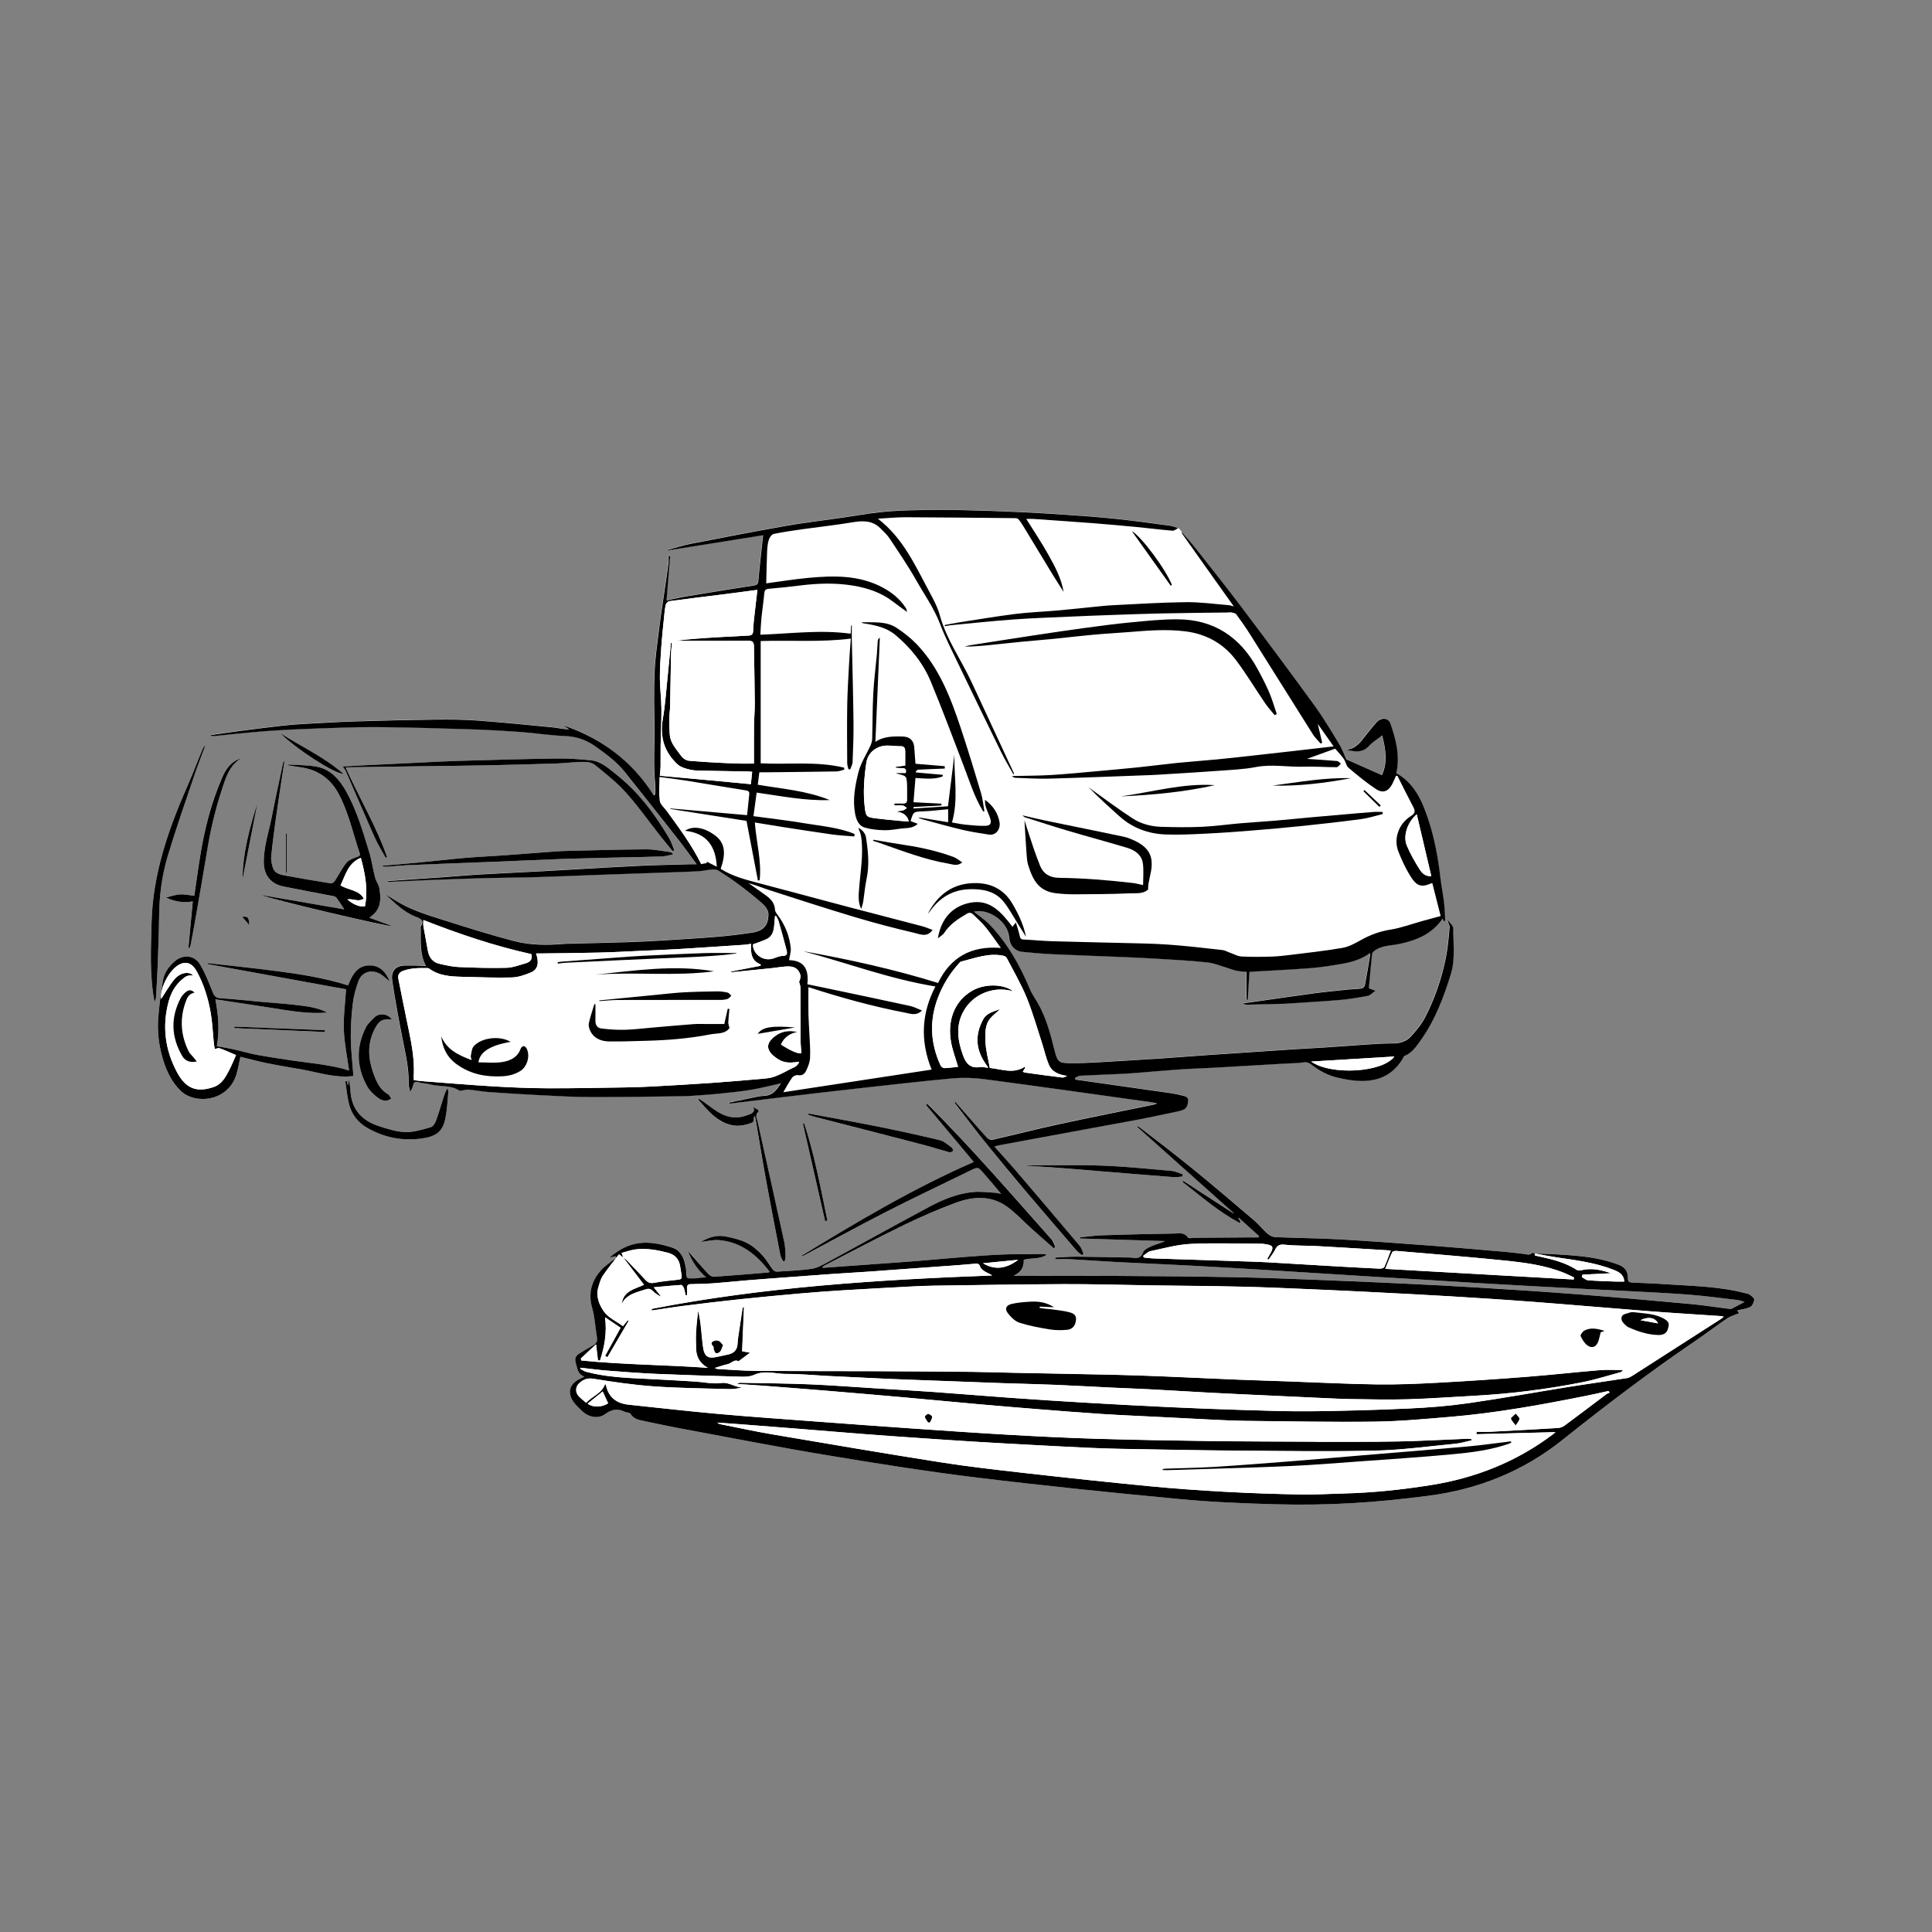 <?xml version="1.0" encoding="UTF-8"?>
<svg id="Layer_1" data-name="Layer 1" xmlns="http://www.w3.org/2000/svg" viewBox="0 0 595.28 595.28">
  <rect x="0" y="0" width="595.28" height="595.28" fill="#808080" stroke="none"/>
  <defs>
    <style>
      .cls-1 {
        fill: #000;
      }

      .cls-1, .cls-2 {
        stroke-width: 0px;
      }

      .cls-2 {
        fill: #fff;
      }
    </style>
  </defs>
  <path class="cls-2" d="M472.94,386.23s.04.02.04.02c-.27-.09-.7-.33-.78-.25-.85.93-1.84.43-2.77.33-1.76-.18-3.52-.43-5.28-.59-7.36-.64-14.71-1.3-22.08-1.86-9.62-.73-19.24-1.46-28.87-2-6.74-.38-13.49-.42-20.24-.71-.82-.04-1.75-.53-2.39-1.09-1.4-1.23-2.56-2.75-3.98-3.96-6.42-5.46-12.82-10.94-19.36-16.26-5.41-4.4-11-8.59-16.51-12.88-.07.09-.15.18-.22.27,9.88,8.83,19.76,17.65,29.64,26.48-.03.03-.07.07-.1.1-5.13-3.33-10.25-6.66-15.38-9.99-.07.11-.15.22-.22.34,5.73,4.42,11.16,9.27,17.63,12.63.09-.11.18-.22.27-.32-.26-.4-.51-.8-.77-1.19.06-.03.11-.07.17-.1,2.09,1.89,4.18,3.77,6.27,5.66-.06.13-.13.26-.19.39-.62,0-1.24,0-1.86,0-5.82.04-11.63.08-17.45.12-.83,0-2.16.32-2.41-.07-1.14-1.73-2.81-1.25-4.26-1.23-7.44.1-14.88.3-22.32.54-2.22.07-4.42.4-6.63.62,0,.12.01.24.02.36,8.71.27,17.42.53,26.13.8-1.38.65-2.84.98-4.17,1.57-.99.45-2.32,1.07-2.63,1.93-.72,1.97-2.02,1.79-3.53,1.6-.63-.08-1.28-.04-1.92-.05-4.98-.09-9.95-.22-14.93-.25-2.19-.01-4.39.18-6.58.28,0,.17,0,.34,0,.5,1.56,0,3.12-.07,4.67.01,4.62.25,9.23.61,13.86.85,7.53.39,15.06.7,22.59,1.09,7.03.37,14.06.79,21.08,1.21,5.99.36,11.99.74,17.98,1.12,5.65.35,11.3.72,16.95,1.06,5.5.34,11.01.66,16.51.99,5.45.33,10.91.69,16.36,1.02,5.55.33,11.11.64,16.67.94,6.19.34,12.39.66,18.59.98,3.93.2,7.87.38,11.8.59,6.14.34,12.29.6,18.43,1.09,4.9.39,9.78,1.06,14.67,1.63.6.07,1.19.31,2.17.58-1.3.69-2.23,1.2-3.17,1.68-.41.21-.88.53-1.29.49-4.06-.48-8.1-1.15-12.16-1.52-11.47-1.06-22.95-2.07-34.44-2.97-10.06-.78-20.13-1.43-30.19-2.05-7.81-.49-15.63-.89-23.45-1.26-9.2-.44-18.4-.84-27.61-1.19-8.27-.32-16.55-.65-24.83-.8-11.93-.22-23.87-.32-35.81-.39-10.26-.06-20.53,0-30.79,0-.5,0-1-.05-1.5-.07,2.24-1.01,3.3-2.59,3.11-4.9,2.34-.67,4.84-.03,7.16-1.59-.54-.09-.81-.18-1.08-.18-3.99.02-7.98-.03-11.97.12-4.03.15-8.06.45-12.08.76-5,.39-10,.87-15,1.27-4.27.34-8.54.63-12.81.94-5.43.39-10.86.78-16.29,1.17.2-.4.45-.6.74-.75,8.08-4.14,16.09-8.41,24.25-12.38,5.22-2.54,10.58-4.85,16.02-6.89,5.36-2,10.92-2.42,15.88,1.12,2.78,1.99,5.13,4.59,7.69,6.89,2.24,2.01,4.5,3.98,6.76,5.97l.46-.39c-.41-.82-.66-1.77-1.24-2.43-12.52-14.08-24.83-28.35-38.18-41.66l-.39.34c4.93,5.89,9.85,11.77,14.69,17.55-18.68,8.15-36.01,18.49-53.24,29.02.44.04.78-.13,1.11-.31,8.23-4.38,16.4-8.89,24.7-13.12,8.83-4.51,17.77-8.79,26.7-13.1,2.07-1,2.12-.89,3.69.9.88,1,1.76,2,2.62,3.01.88,1.03,1.73,2.08,2.85,3.44-.84-.17-1.25-.32-1.67-.34-2.3-.11-4.62-.45-6.89-.24-4.78.44-9.22,2.24-13.4,4.47-10.49,5.59-20.87,11.39-31.31,17.06-1.58.86-3.25,1.84-4.98,2.1-3.59.55-7.24.68-10.88.91-.39.03-.93-.28-1.18-.61-1.14-1.48-2.04-3.18-3.32-4.51-1.37-1.43-2.91-2.85-4.65-3.72-2-.99-4.27-1.53-6.47-1.99-2.69-.56-5.22.15-7.81,1.67,2.04-.23,3.81-.71,5.53-.57,6.87.56,11.73,4.5,15.75,9.8-.16.06-.34.18-.52.19-5.54.46-11.08.93-16.63,1.31-.57.04-1.33-.36-1.73-.8-2.12-2.29-4.15-4.66-6.32-7.12,1.22,3.12,2.9,5.76,5.59,8.1-.87.05-1.34.06-1.82.11-.54.05-1.08.18-1.61.19-2.82.04-2.54.33-2.73-2.28-.07-.88-.24-1.76-.46-2.62-.53-2.07-1.64-3.84-3.7-4.52-7.71-2.54-13.38-2.26-19.48,3.07.63-.16,1.23-.32,1.83-.47.17.19.34.39.51.58-.47.25-1,.43-1.41.76-1.26,1.02-2.65,1.96-3.69,3.18-2.83,3.34-3.82,7.06-2.55,11.46.84,2.91.94,6.02,1.47,9.02.22,1.24-.22,1.94-1.26,2.51-1.43.78-2.8,1.65-4.19,2.5-1.18.72-1.46,1.66-1.03,3.03.49,1.56.48,3.32,2.61,4.05-.6.32-.85.48-1.11.59-3.58,1.54-4.37,4.54-1.95,7.6.67.85,1.48,1.58,2.26,2.34,1.99,1.96,5.03,2.66,7.26,1.01,2.04-1.51,3.82-1.74,5.97-.69.56.27,1.51.19,1.75.59.87,1.46,2.26,1.84,3.7,2.15,4.2.89,8.39,1.78,12.61,2.56,14.78,2.74,29.54,5.64,44.38,8.1,15.31,2.54,30.65,4.99,46.05,6.87,20.86,2.54,41.78,4.67,62.7,6.65,9.9.94,19.86,1.33,29.8,1.59,7.73.2,15.5.08,23.22-.36,7.75-.44,15.5-1.27,23.21-2.24,15.41-1.95,29.37-7.53,41.57-17.28,13.22-10.57,26.68-20.82,40.69-30.33,3.39-2.3,6.64-4.8,10.03-7.09,1.05-.71,2.37-1.04,3.64-1.57-.25-.42-.41-.68-.54-.89,1.38-.34,2.81-.46,3.99-1.06.65-.33,1.17-1.44,1.23-2.24.04-.48-.85-1.1-1.42-1.55-.33-.26-.83-.29-1.26-.41-7.78-2.07-15.78-2.19-23.73-2.74-3.73-.26-7.47-.38-11.21-.57-.81-.04-1.36-.24-1.31-1.31.09-2.06-.94-3.47-2.88-4.18-1.06-.39-2.14-.75-3.23-1.06-5.3-1.5-10.77-1.83-16.23-2.15-2.11-.13-4.22-.16-6.32-.24ZM364.08,163.87c-.34-.4-.67-.8-1.01-1.19-.94-.27-1.86-.66-2.81-.79-5.57-.74-11.13-1.52-16.72-2.1-5.22-.54-10.46-.91-15.69-1.27-4.89-.34-9.79-.62-14.69-.84-5.45-.24-10.91-.46-16.37-.56-4.79-.09-9.58-.09-14.36,0-3.68.08-7.36.22-11.02.6-4.08.43-8.12,1.17-12.18,1.76-5.75.83-11.52,1.51-17.24,2.51-9.8,1.73-19.57,3.62-29.34,5.53-2.41.47-4.76,1.25-7.14,1.89.02.05.03.1.05.14,9.89-1.58,19.79-3.15,29.49-4.7-.51,4.76-1.05,9.3-1.45,13.86-.1,1.11-.44,1.49-1.54,1.66-6.75,1.03-13.5,2.13-20.24,3.26-2.18.36-4.34.87-6.53,1.32.38-4.68.75-9.18,1.12-13.68-.17-.01-.34-.02-.5-.03,0,.8.09,1.62-.02,2.4-.43,3.18-.92,6.35-1.38,9.52-.53,3.67-1.1,7.34-1.56,11.03-.52,4.26-1.15,8.53-1.33,12.81-.23,5.4-.13,10.81-.04,16.21.11,6.16-.39,12.33.24,18.49.1.99.01,2.01.01,3.01-.15.11-.3.22-.45.32-6.73-10.76-16.35-17.71-27.88-21.6.42.29,1.1.76,1.78,1.23-1.77-.02-3.41-.45-5.08-.61-7.7-.75-15.39-1.53-23.11-2.09-4.27-.31-8.56-.35-12.84-.3-8.32.1-16.63.3-24.94.56-5.49.17-10.98.51-16.47.82-2.15.12-4.31.31-6.45.56-4.21.49-8.42,1.02-12.63,1.57-3.04.4-6.07.86-9.11,1.3.41.26.8.29,1.19.26,5.41-.52,10.81-1.14,16.23-1.54,5.39-.4,10.8-.63,16.2-.82,6.01-.21,12.03-.46,18.05-.4,9.36.08,18.72.36,28.07.66,5.34.17,10.68.47,16.02.85,4.49.32,8.96,1.05,13.46,1.23,3.55.14,6.57,1.13,9.48,3.19,3.31,2.34,6.54,4.73,9.08,7.89,5.44,6.78,10.82,13.6,16.19,20.44,1.99,2.53,3.85,5.15,5.97,7.99-.82,0-1.35-.01-1.87,0-5.21.16-10.43.25-15.64.49-6.76.31-13.52.73-20.27,1.11-3.23.18-6.46.39-9.69.56-6.43.34-12.86.63-19.28,1-3.61.21-7.22.55-10.83.81-5.61.4-11.23.77-16.85,1.16-.34.02-.68.1-1.01.15.45.25.85.16,1.26.14,4.12-.2,8.24-.4,12.37-.57,5.46-.21,10.92-.43,16.38-.57,5.23-.14,10.46-.14,15.68-.29,6.36-.18,12.71-.47,19.06-.7,7.86-.28,15.73-.55,23.59-.82,2.55-.09,5.11-.15,7.66-.31,1.36-.09,2.7-.42,4.06-.53.65-.05,1.46-.05,1.97.28,2.2,1.39,4.37,2.83,6.45,4.4,2.51,1.88,4.99,3.82,7.32,5.91.85.76,1.73,2.03,1.74,3.08.04,3.53-1.58,5.27-5.14,5.8-3.48.52-6.99.95-10.5,1.24-5.66.47-11.33.81-17,1.16-3.48.22-6.96.4-10.45.51-6.05.2-12.11.33-18.17.48-.59.02-1.18,0-1.77.06-5.18.45-10.39.42-15.4-.89-7.52-1.97-14.94-4.31-22.35-6.67-4.95-1.57-9.94-3.13-14.38-5.98-.95-.61-1.93-1.19-2.9-1.78,2.89,2.66,5.64,5.47,9.34,6.92,1.48.58,2.8,1.08,1.61,3.03-.13.22-.03.58-.03.88.05,3.86-.31,7.78,1.63,11.32-1.11-.06-2.12-.13-3.14-.16-1.07-.03-2.13-.01-3.2,0-3.51.03-4.46,2.08-4.05,4.76.89,5.93,2,11.83,3.15,17.72.89,4.56,2,9.08,1.9,13.78-.02.85.26,1.71.4,2.56.51-.6.78-1.22.92-1.86.2-.92.52-1.34,1.6-1.02,1.21.36,2.52.37,3.74.68,2.93.76,6.15.13,8.87,1.87.17.11.48.07.71.04.73-.09,1.47-.37,2.18-.3,2.14.19,4.27.61,6.41.76,5.45.39,10.9.72,16.36.99,5.15.25,10.31.54,15.46.55,9.27.02,18.53-.15,27.8-.27,1.7-.02,3.39-.16,5.08-.28,2.01-.14,4.01-.27,6.01-.49,3.26-.35,6.53-.64,9.76-1.18,3.15-.53,6.25-1.34,9.42-2.03-1.26,1.89-2.44,3.75-5.13,3.86-1.61.06-3.21.51-4.81.82-2,.39-3.99.83-6.2,1.29.34.19.42.28.49.27,5.75-.7,11.5-1.42,17.26-2.1,7.19-.85,14.38-1.7,21.57-2.5,9.79-1.09,19.58-2.23,29.38-3.13,3.26-.3,6.62-.24,9.87.19,17.34,2.3,34.65,4.76,51.97,7.17.41.06.81.18,1.54.34-.61.2-.88.32-1.16.38-9.71,2-19.44,3.92-29.13,6.02-6.89,1.49-13.72,3.25-20.6,4.82-.46.11-1.21-.25-1.57-.64-1.52-1.61-2.95-3.31-4.41-4.97-1.79-2.04-3.58-4.08-5.55-6.31.03.41,0,.53.05.59,3.58,4.62,7.07,9.31,10.78,13.82,3.5,4.27,7.01,8.54,10.57,12.75,5.42,6.4,10.88,12.75,16.35,19.1.4.46.97.77,1.47,1.15.15-.13.3-.26.45-.39-.37-.81-.58-1.76-1.13-2.42-6.31-7.5-12.66-14.97-19.03-22.42-2.33-2.72-4.75-5.37-7.26-8.19.58-.18.93-.32,1.3-.39,14.28-2.64,28.57-5.25,42.84-7.91,4.02-.75,8.02-1.63,12.03-2.47.63-.13,1.26-.27,1.86-.5,1.34-.49,1.56-1.68,1.64-2.89.08-1.23-.98-1.35-1.8-1.57-1.09-.3-2.21-.54-3.33-.7-7.66-1.1-15.32-2.18-22.97-3.27-2.22-.31-4.43-.63-6.65-.95-.04-.18-.08-.36-.12-.54.54-.22,1.07-.61,1.61-.64,4.23-.22,8.45-.37,12.68-.56,1.52-.07,3.04-.18,4.55-.3,4.54-.36,9.08-.78,13.62-1.09,3.53-.24,7.07-.33,10.61-.53,7.4-.42,14.8-.86,22.21-1.29,1.71-.1,3.45-.07,5.14-.34.99-.15,1.66.1,2.37.65,2.51,1.95,5.24,3.42,8.38,4.11,3.65.8,7.33,1.39,11.03.59,3.83-.82,6.71-3.07,8.75-6.41.2-.32.32-.83.6-.94,2.23-.87,3.54-2.8,4.81-4.56,4.49-6.24,7.22-13.34,9.46-20.65,1.42-4.63.75-9.38.74-14.07,0-.89-1.13-1.78-1.74-2.67.07.92.68,1.64.62,2.31-.28,3.17-.55,6.37-1.17,9.49-1.28,6.35-3.37,12.46-6.34,18.21-1.11,2.15-2.72,4.1-4.36,5.91-1.38,1.53-3.3,2.18-5.44,2.19-2.45,0-4.91.14-7.36.29-4.8.3-9.59.68-14.38,1-3.04.2-6.08.33-9.12.53-5.52.36-11.04.75-16.57,1.12-2.93.2-5.87.37-8.81.58-5.68.4-11.35.83-17.03,1.23-3.13.22-6.26.41-9.39.57-5.53.29-11.07.8-16.61.75-3.72-.03-4.2-.09-5.17-4.02-1.26-5.1-2.62-10.15-5.28-14.75-.78-1.35-1.71-2.65-2.31-4.08-3.01-7.22-6.81-13.94-12.19-19.66-1.5-1.6-3.41-2.83-5.08-4.19,4.8-1.04,10.59,3.23,10.92,8.13.15,2.25,1.73,4.05,3.93,4.27,3.12.31,6.25.59,9.39.74,6.54.31,13.08.52,19.62.79,4.12.17,8.24.34,12.35.59,5.24.32,10.48.59,15.69,1.14,2.14.23,4.2,1.12,6.3,1.73.92.27,1.81.66,2.74.85,1.04.21,2.11.24,3.11.35v8.56c.12,0,.25.02.37.03.17-2.84.34-5.68.51-8.5.11-.05.2-.13.29-.13,6.17-.37,12.35-.65,18.52-1.12,3.2-.25,6.39-.76,9.56-1.3,3.07-.53,6.07-1.37,8.73-3.32.05.38.11.53.09.67-.52,3.08-1.01,6.17-1.61,9.24-.08.4-.67.92-1.09.99-1.35.21-2.74.19-4.1.33-3.59.37-7.19.72-10.77,1.2-6.15.82-12.29,1.74-18.43,2.61-1.07.15-2.14.29-3.2.43.47.36.93.42,1.38.41,3.84-.08,7.68-.18,11.51-.28.15,0,.3-.02.44-.03,5.52-.37,11.06-.67,16.57-1.14,2.87-.25,5.73-.73,8.56-1.27.74-.14,1.37-.88,2.4-1.59-1.04-.39-1.61-.6-2.05-.77.32-3.53.62-7.04.99-10.54.04-.38.45-.8.8-1.05,2.27-1.62,5-1.5,7.58-2.04,5.26-1.1,10.09-3.05,13.35-7.82.12.33.22.61.32.88.16-.1.33-.21.49-.31-.11-1.85-.14-3.71-.36-5.55-.31-2.56-.84-5.09-1.13-7.66-.69-6.05-1.78-12.02-3.69-17.79-1.89-5.72-4.22-11.22-9.88-14.41,1.17-5.27-.07-10.28-1.82-15.22-.76-2.14-3.13-1.75-4.27-.43-1.15,1.33-2.3,2.68-3.37,4.08-1.59,2.07-3.08,4.23-6.1,4.36,2.58.61,5.02,1.17,7.13-1.14,1.15-1.26,2.69-2.17,4.07-3.25,1.02,4.13,1.8,8.19-.09,12.24-3.69-1.64-7.25-3.22-11-4.88-.61-1.34-1.22-3.13-2.17-4.7-2.44-4.02-4.85-8.09-7.61-11.9-7.44-10.24-15-20.38-22.62-30.49-4.66-6.18-9.5-12.23-14.3-18.31-1.26-1.6-2.66-3.1-4-4.64ZM106.63,304.82c-.25,4.09-.84,8.34-.68,12.57.16,4.2,1.06,8.37,1.62,12.45-5.57-1.79-11.58-2.21-17.51-3.08-3.72-.55-7.43-1.11-11.12-1.79-2.35-.43-4.64-1.14-6.97-1.66-1.71-.38-3.43-.65-5.16-.97.88-4.99.46-9.73-.45-14.43,5.86.89,11.56,1.73,17.25,2.63,5.72.9,11.42,1.94,17.25,1.45-2.95-1.54-6.19-1.92-9.39-2.31-3.75-.45-7.52-.69-11.28-1.03-4.09-.37-8.17-.83-12.26-1.08-1.38-.09-1.9-.61-2.38-1.84-1.13-2.86-2.27-5.76-3.81-8.41-1.77-3.05-5.29-3.42-7.96-1.09-1.82,1.58-3.2,3.55-3.59,5.96-.6,3.75-1.12,7.52-1.42,11.3-.33,4.27.14,8.51,1.37,12.65,1.1,3.73,2.71,7.2,5.52,9.94,4.51,4.39,14.62,3.27,17.16-4.96.55-1.8.85-3.67,1.26-5.51,2.73.67,5.47,1.43,8.25,1.99,3.65.74,7.32,1.31,10.99,1.98,5.12.93,10.14,2.63,15.49,1.96,0-.41.02-.71,0-1-.26-3.56-.7-7.12-.73-10.69-.03-3.57.21-7.16.63-10.71.28-2.3.94-4.58,1.71-6.77,1.11-3.13,4.55-4.02,7.5-1.77.86.65,1.64,1.39,2.15,1.83-1.05-2.83-2.94-4.75-5.6-4.95-4.34-.33-5.91,2.9-7.22,6.13-7.19-2.26-14.42-3.42-21.67-4.36-7.18-.93-14.39-1.67-21.58-2.5-.01.1-.03.2-.04.29,14.3,2.61,28.59,5.21,42.67,7.78ZM88.72,235.57c-.01.08-.03.16-.04.25,1.24.2,2.47.42,3.72.58,5.41.71,9.42,3.47,11.97,8.27,3.06,5.76,4.41,12.13,6.46,18.26.25.75-.18.91-.86,1.16-1.16.42-2.51.91-3.24,1.8-1.38,1.69-2.34,3.72-3.55,5.55-.25.38-.88.82-1.25.76-4.58-.72-9.15-1.5-13.71-2.34-1.77-.33-3.7-.6-4.24-2.8-.23-.95-.53-1.95-.43-2.89.35-3.6.79-7.18,1.28-10.76.62-4.5,1.31-8.98,1.98-13.47.26-1.74.55-3.47.86-5.47-.29.31-.4.37-.41.45-1.19,5.62-2.43,11.23-3.53,16.87-.9,4.64-2.5,9.16-2.45,13.98.04,3.9,2.18,6.63,6.02,7.39,5.12,1.02,10.26,1.96,15.38,2.97.38.07.84.28,1.05.57.91,1.26,1.73,2.57,2.35,3.51-8.3-1.43-17-2.94-25.7-4.44,2.23,1.1,38.93,9.8,40.51,9.62-2.33-.85-4.67-1.7-7.07-2.58.64-.56,1.29-1,1.78-1.57,1.9-2.19,1.7-4.84,1.31-7.42-.18-1.19-1.04-2.26-1.35-3.45-.66-2.55-1-5.18-1.77-7.69-1.96-6.37-3.79-12.81-7.06-18.67-2.03-3.65-4.7-6.84-8.99-7.72-2.93-.6-6.01-.49-9.02-.7ZM106.51,236.47c.56-.03.9-.05,1.25-.06,6.65-.1,13.31-.19,19.96-.29,7.3-.1,14.6-.16,21.89-.3,7.24-.14,14.49-.35,21.73-.57,2.16-.07,4.32-.33,6.48-.42,1.96-.08,4.09-.33,5.68.98,3.26,2.68,6.61,5.32,9.42,8.44,3.7,4.12,6.89,8.68,10.33,13.04,1.33,1.69,2.71,3.34,4.07,5,.15-.11.31-.21.46-.32-.52-1.25-.91-2.59-1.6-3.75-4.36-7.36-9.4-14.16-16.18-19.52-2.38-1.88-4.66-4.09-7.83-4.43-3.56-.38-7.16-.61-10.73-.56-10.09.15-20.18.45-30.27.73-3.97.11-7.94.34-11.92.53-5.97.28-11.94.57-17.91.87-1.98.1-3.95.23-5.71.33.32.49.74.97.99,1.53,2.96,6.78,5.85,13.59,8.87,20.34.96,2.16,2.24,4.18,3.37,6.26.15-.07.29-.15.44-.22-3.33-9.54-8.58-18.2-12.77-27.61ZM117.86,266.75c0,.09,0,.19,0,.28.61,0,1.22.04,1.82,0,1.86-.13,3.71-.35,5.57-.44,4.57-.22,9.14-.39,13.72-.56,5.07-.2,10.14-.37,15.2-.58,6.44-.26,12.87-.58,19.31-.8,6.2-.21,12.41-.33,18.61-.48,3.89-.09,7.79-.11,11.67-.27,1.22-.05,2.42-.42,3.63-.65-.35-.46-.68-.69-1.04-.73-2.46-.31-4.94-.85-7.4-.83-8.56.07-17.12.32-25.68.53-1.42.03-2.83.19-4.25.29-4.64.35-9.28.71-13.92,1.04-3.97.28-7.94.45-11.9.79-4.62.39-9.23.93-13.85,1.38-3.84.37-7.68.69-11.52,1.03ZM47.62,308.76c.22-.68.4-.99.42-1.31.19-3.19.4-6.37.52-9.56.19-5.26.4-10.52.46-15.79.08-6.25.88-12.41,2.66-18.36,2.48-8.29,5.36-16.46,8.13-24.66,1.07-3.18,2.3-6.3,3.46-9.45-.5.39-.75.88-.95,1.38-1.48,3.63-2.87,7.3-4.45,10.88-5.96,13.57-10.84,27.45-11.18,42.44-.18,7.99-.68,16.03.92,24.43ZM231.94,341c.88,1.33,0,1.96-.95,2.33-1.17.46-2.42.89-3.67.97-5.17.32-8.3-3.56-12.21-5.88.1.23.17.63.41.88,1.43,1.54,2.77,3.2,4.38,4.53,2.34,1.93,5.03,3.29,8.2,2.99,1.29-.12,2.6-.48,3.79-.99.33-.14.29-1.17.43-1.79,0-.03.08-.04.22-.1.08.26.2.51.24.77,1.02,6.02,1.97,12.05,3.07,18.06,1.46,8,3.01,15.97,4.56,23.95.13.69.59,1.31.89,1.97.16-.04.31-.09.47-.13.09-.51.26-1.02.24-1.52-.07-1.42-.07-2.87-.37-4.25-2.71-12.42-5.48-24.84-8.24-37.25-.23-1.02-.88-2.02.23-2.95.14-.12.02-.55.02-.52-.65-.4-1.11-.68-1.73-1.06ZM74.26,233.61c-2.94.91-4.6,3.15-5.76,5.8-3.52,8.02-5.6,16.45-6.96,25.06-.61,3.84-1.13,7.7-1.7,11.52-1.56-.16-3.02-.5-4.46-.41-1.42.09-2.8.61-4.27.95,2.65,1.24,5.37,1.73,8.27,1.18-.47,5.05-.92,9.8-1.37,14.56.47-.34.62-.73.7-1.14.44-2.26.88-4.51,1.27-6.78,1.36-7.85,2.75-15.7,4.04-23.57,1.12-6.82,2.89-13.46,5.14-19.98.98-2.85,2.35-5.51,5.08-7.2ZM106.93,333.1c-.18.02-.36.04-.54.06.34,2.19.57,4.4,1.04,6.56.75,3.49,2.75,6.11,5.88,7.88,5.18,2.92,10.68,3.99,16.59,3.18,4.51-.62,6.52-2.1,7.35-6.29.51-2.58.62-5.24.87-7.87.04-.46-.14-.93-.22-1.4-.68,1.1-1.03,2.25-1.4,3.4-.71,2.23-1.35,4.49-2.17,6.68-.29.78-.93,1.8-1.6,1.99-2.57.71-5.24,1.6-7.84,1.51-2.81-.09-5.65-1-8.36-1.91-5.11-1.71-8.22-5.17-8.55-10.77-.07-1.1-.25-2.19-.43-3.7-.12.86-.19,1.3-.25,1.75-.06,0-.12,0-.19,0-.06-.36-.12-.72-.18-1.08ZM120.74,314.1c-1.3-1.91-4.03-1.97-5.34-.66-.96.96-2.05,1.92-2.65,3.1-3.05,6-2.92,12.07.28,17.96.78,1.44,2.07,2.72,3.4,3.71,1.11.83,2.61,1.42,4.11.27-.33-.47-.53-1.07-.94-1.31-2.7-1.54-3.74-4.19-4.68-6.89-1.53-4.41-1.69-8.8.46-13.09,1.39-2.77,2.41-3.35,5.37-3.1ZM249.13,343.1c-.02.14-.04.28-.06.42.75.22,1.5.47,2.25.67,10.79,2.78,21.58,5.53,32.36,8.33,2.95.77,5.86,1.7,8.8,2.5.33.09.86-.12,1.11-.37.13-.13-.06-.83-.29-1-1.18-.84-2.32-1.99-3.65-2.32-6.36-1.54-12.77-2.93-19.19-4.22-7.09-1.42-14.22-2.68-21.33-4.01ZM316.31,359.08s0,.06,0,.09c3.9.27,7.81.5,11.71.8,6.72.53,13.43,1.1,20.15,1.65,4.56.37,9.11.76,13.67,1.08.83.06,1.68-.14,2.52-.22.01-.22.03-.44.04-.66-1.14-.36-2.27-.95-3.43-1.05-7.15-.63-14.3-1.37-21.47-1.63-7.72-.28-15.46-.06-23.19-.06ZM86.32,225.86c4.69,4.78,16.76,12.59,19.54,12.6-6.03-5.27-13.1-8.42-19.54-12.6ZM254.24,376.26l.69-.18c-2.08-10.06-3.96-20.16-7.15-29.95l-.38.09c2.28,10.01,4.56,20.03,6.84,30.04ZM74.72,270.96c1.54-7.86,3.08-15.72,4.62-23.58-2.41,7.68-4.54,15.42-4.62,23.58ZM100.11,317.97c0-.18,0-.37,0-.55-9.3-.37-18.6-.73-27.9-1.1,0,.15-.01.3-.02.45,9.31.4,18.61.8,27.92,1.2ZM88.39,256.82c-.09,0-.18,0-.27,0v12.11c.09,0,.18,0,.27,0v-12.11ZM74.63,282.5c.78.9,1.39,1.6,2.21,2.55-.12-2.38-.49-2.81-2.21-2.55Z"/>
  <path class="cls-2" d="M363.07,162.68c.34.4.67.8,1.01,1.19.05.18.05.4.16.54,3.28,4.64,6.56,9.27,9.85,13.89,2,2.81,4.01,5.61,6.08,8.52-.63-.17-1.07-.36-1.53-.39-4.4-.35-8.81-.98-13.21-.93-7.52.08-15.04.57-22.55.94-2.15.1-4.29.37-6.43.57-3.65.35-7.29.76-10.94,1.08-4.25.37-8.53.52-12.75,1.05-5.85.73-11.67,1.73-17.5,2.63-1.41.22-2.8.52-4.2.78.03.12.05.24.08.36.6-.1,1.19-.25,1.79-.31,6.44-.61,12.87-1.31,19.32-1.77,5.93-.43,11.88-.62,17.82-.89,4.42-.2,8.84-.36,13.26-.52,4.97-.17,9.95-.36,14.92-.46,6.61-.13,13.21-.19,19.82-.28.44,0,.9-.12,1.32-.03.54.11,1.25.21,1.53.59,1.46,1.97,2.87,3.98,4.17,6.05,6.49,10.3,12.94,20.64,19.44,30.94.65,1.03,1.57,1.89,2.37,2.83.16-.09.33-.19.49-.28-.44-1.86-.88-3.72-1.37-5.79,1.71,2.43,3.31,4.7,4.89,6.95-4,.46-7.86.91-11.73,1.35-4.81.54-9.63,1.09-14.44,1.62-3.3.36-6.61.74-9.92,1.05-4,.38-8.02.66-12.02,1.06-3.98.4-7.95.94-11.93,1.35-4.58.47-9.16.88-13.75,1.29-4.43.39-8.86.85-13.3,1.1-3.83.22-7.68.2-11.51.3-.18,0-.35.06-.52.09.38.32.78.46,1.18.47,3.45.11,6.9.34,10.34.25,10.37-.29,20.75-.71,31.12-1.09,1.76-.06,3.52-.19,5.28-.3,5.24-.33,10.49-.62,15.72-1.02,3.85-.29,7.75-.43,11.53-1.16,4.99-.96,9.91.06,14.86-.11,3.34-.11,6.68.17,10.03.16.44,0,.87-.7,1.31-1.08-.38-.28-.74-.78-1.15-.82-3.19-.28-6.39-.47-9.3-.67,2.68-.97,5.64-2.05,8.68-3.15.83.97,1.83,2,2.65,3.15.59.83.71,2.11,1.44,2.72,2.72,2.31,5.5,4.6,8.46,6.57,2.2,1.46,3.91.72,5.12-1.69.38-.76.7-1.54,1.04-2.32.15-.03.31-.05.46-.08,1.63,3.23,3.23,6.49,4.92,9.68.68,1.28.49,1.96-.79,2.76-3.69,2.29-5.36,6.93-3.86,10.82.99,2.55,2.16,5.08,3.58,7.41,1.83,3,3.18,4,6.5,2.5.09-.04.19-.04.41-.08.86,3.41,1.73,6.82,2.57,10.14-1.87.5-3.7.99-5.53,1.5-3.29.91-6.53,2.14-9.88,2.67-3.27.52-6.21,1.58-9.07,3.18-1.82,1.01-3.75,2.1-5.75,2.45-5.29.93-10.64,1.49-15.98,2.16-1.94.24-3.89.48-5.84.53-3.11.09-6.22.14-9.32-.03-1.19-.06-2.35-.75-3.53-1.16-.79-.28-1.54-.74-2.35-.83-5.58-.62-11.16-1.29-16.77-1.68-5.15-.36-10.33-.39-15.49-.53-6.79-.18-13.59-.3-20.38-.51-2.89-.09-5.77-.39-8.66-.52-.86-.04-1.01-.46-1.16-1.17-.29-1.31-.73-2.59-1.17-4.07-.53.65-.81,1-1.06,1.31-3.36-4.41-6.89-8.58-12.98-7.41-5.34,1.02-8.95,4.68-10,10.97.85-.71,1.56-1.06,1.93-1.64,1.73-2.72,4.33-4.36,7.01-5.94.76-.45,1.38-.35,1.97.24,1.28,1.28,2.66,2.48,3.8,3.88,1.62,2,3.05,4.14,4.71,6.43-9.17-.75-15.55,2.88-19.36,10.79-13.8-4.29-27.64-7.28-41.6-9.8,13.58,3.61,26.79,8.61,40.79,10.87-4.38,8.38-4.68,16.91-1.17,25.62-15.23,2.32-30.3,4.62-45.7,6.97,1-1.69,1.76-3.17,2.73-4.51.34-.46,1.25-.87,1.78-.76,1.31.28,2.08-.42,2.51-1.32.6-1.25,1.16-2.64,1.22-4,.13-2.5-.11-5.01-.21-7.51-.08-1.96-.26-3.92-.29-5.89-.05-2.78-.01-5.56-.01-8.33.01,0,.12-.02.2,0,9.78,3.17,19.67,5.91,29.77,7.84,1.48.28,3.24,1.06,5.03-.7-1.35-.53-2.45-1.13-3.63-1.39-8.4-1.83-16.81-3.58-25.22-5.36-2.13-.45-4.27-.88-6.47-1.34.49-4.39-.81-7.31-5.64-7.43.21-1.38.64-2.6.52-3.76-.38-3.61-1.68-6.91-3.82-9.87-.43-.59-1-1.26-1.03-1.91-.1-2-1.22-3.25-2.69-4.32-1.8-1.32-3.64-2.58-5.47-3.87,2.21.6,4.32,1.49,6.48,2.18,8.72,2.8,17.43,5.64,26.21,8.27,6.12,1.83,12.32,3.46,18.54,4.91,1.67.39,3.82,1.48,5.47-.94-1.13-.41-2.15-.86-3.21-1.14-7.56-1.99-15.13-3.93-22.69-5.92-9.12-2.4-18.23-4.83-27.33-7.27-4.16-1.11-8.36-2.11-12.05-4.49,1.59-4.55,1.45-7.84-1.57-10.17-3.31-2.54-6.89-3.27-9.41-1.56,6.8.73,9.48,4.91,9.78,11.08-1.02-.52-2.06-1.04-3.1-1.57.02.14.03.29.05.43-.65.12-1.31.25-1.78.34-2.98-5.99-6.8-11.1-10.53-16.26-.77-1.07-2.05-2.07-2.21-3.23-.35-2.39-.1-4.87-.1-7.37,2.86.39,5.48.69,8.09,1.11,6.18.99,12.34,2.05,18.52,3.02.83.13,1.15.43,1.07,1.22-.22,2.14-.44,4.27-.67,6.42-7.88-.69-15.75-1.38-23.62-2.07v.16c7.88,1.24,15.78,2.47,23.44,3.68,1.2,6.28,2.36,12.33,3.52,18.38.18-.03.35-.06.53-.09.65-5.94-1.03-11.74-1.49-17.8,2.96.48,5.7.94,8.45,1.37,5.07.79,10.14,1.59,15.22,2.3,2.31.32,4.65.42,6.97.63.04-.25.08-.5.11-.75-4.86-2.02-10.12-2.42-15.24-3.28-5.23-.88-10.51-1.48-15.93-2.22.34-2.54.67-4.93.99-7.26,7.61,1.07,14.96,2.58,22.51,2.3-7.1-2.89-14.68-3.45-22.17-4.72.16-1.29.32-2.53.49-3.83.77,0,1.36,0,1.95,0,7.3-.08,14.59-.15,21.89-.27.78-.01,1.55-.36,2.33-.56-.01-.2-.03-.4-.04-.6-8.52-2.07-17.27-.89-25.72-1.34v-37.68c9.37-.29,18.58.42,27.77-.75-.18,2.57-.4,5.2-.54,7.83-.23,4.32-.49,8.63-.57,12.95-.1,5.87-.04,11.75,0,17.62,0,.62.25,1.23.38,1.85.19,0,.37.02.56.03.25-.74.69-1.47.72-2.22.16-4.11.33-8.24.28-12.35-.1-8.47-.35-16.94-.52-25.41-.03-1.45,0-2.91,0-4.36-.07,0-.14,0-.21,0-.05.89-.09,1.79-.13,2.56-9.3-1.29-18.47-.02-27.84.3.11-1.86.16-3.52.33-5.17.26-2.52.65-5.03.88-7.55.09-.96.38-1.35,1.4-1.43,3.23-.27,6.46-.62,9.68-1.02,5.49-.68,10.97-.86,16.44.07,4.45.75,8.63,2.18,12.25,4.99,1.28,1,2.62,1.93,4.2,3.09-.11-.57-.12-.71-.17-.84-.08-.18-.17-.35-.28-.51-1.75-2.65-4.16-4.61-6.9-6.09-7.3-3.96-15.21-3.78-23.13-3.04-4.35.41-8.67,1.12-12.89,1.68.08-3.28.13-6.55.27-9.82.05-1.22.16-2.48.53-3.63.22-.7.88-1.64,1.49-1.77,3.01-.63,6.06-1.06,9.11-1.49,5.06-.71,10.14-1.25,15.17-2.1,3.18-.54,6.12-.62,8.58,1.82,1.01,1,2.09,2,2.87,3.17,2.82,4.25,5.7,8.47,8.21,12.9,2.51,4.43,5.49,8.59,7.33,13.43,1.59,4.16,3.63,8.16,5.56,12.18,4.41,9.17,8.85,18.31,13.33,27.44,1.13,2.31,2.49,4.51,3.74,6.77.15-.2.15-.33.1-.45-4.34-9.34-8.71-18.67-13.03-28.03-3.18-6.89-7.72-13.12-9.78-20.58-.67-2.43-1.89-4.75-3.09-6.98-4.39-8.13-8.12-16.73-15.99-22.78,3.01-.17,5.78-.46,8.56-.45,11.24.04,22.49.16,33.73.28.36,0,.85.11,1.05.36.6.74,1.13,1.55,1.63,2.37,3.01,4.95,6,9.92,9.01,14.87,1.05,1.73,2.16,3.42,3.25,5.12-.74-4.28-2.77-7.98-4.81-11.64-2.07-3.69-4.44-7.22-6.7-10.84.68,0,1.41-.04,2.14,0,6.14.42,12.27.84,18.41,1.31,4.51.35,9.03.76,13.53,1.19,3.66.35,7.32.83,10.98,1.13.57.05,1.2-.55,1.8-.84ZM294.06,232.65c-.65,5.26-1.31,10.52-1.96,15.8-3.52.23-7.06.45-10.6.68-.01-.15-.03-.3-.04-.46,2.88-.15,5.75-.31,8.63-.46-.01-.19-.02-.38-.03-.57-2.83-.14-5.66-.29-8.59-.44.21-2.54.41-5,.61-7.47,2.88.14,5.68.56,8.38-.48.01-.16.02-.33.03-.49-2.79-.25-5.58-.5-8.37-.75.14-.48.48-.82.84-.84,2.71-.15,5.43-.24,8.14-.34,0-.24.02-.48.02-.73-3.01-.25-6.03-.5-9.04-.75-.13-1.7-.24-3.41-.38-5.12-.17-2.07-1.4-3.2-3.44-3.27-3.06-.1-6.09-.05-8.53,1.64.46-10.69.91-21.39,1.37-32.1-.44.29-.61.64-.64.99-.11,1.37-.15,2.74-.27,4.1-.37,4.04-.9,8.06-1.11,12.11-.24,4.65-.19,9.31-.34,13.96-.02.77-.29,1.59-.62,2.3-1.29,2.73-2.97,5.25-3.69,8.28-.99,4.14-1.74,8.26-.95,12.49.35,1.86,1.08,3.76,3.1,4.32,1.85.52,3.83.71,5.77.77,1.7.05,3.41-.24,5.1-.48,1.78-.25,3.72.03,5.33-1.48-.83-.32-1.53-.59-2.21-.85.91-2.97.91-2.88,3.84-3,2.57-.1,5.14-.43,7.74-.66v4.01c-3.15-.51-6.17-1.01-9.19-1.5.36.31.76.46,1.17.57,4.1,1.1,8.19,2.26,12.32,3.25,2.7.64,5.46,1.05,8.2,1.48,2.44.38,3.62-1.92,3.36-3.64-.44-2.89-2.03-5.29-4.5-7.05-.02.82.05,1.59.29,2.31.38,1.16.94,2.26,1.31,3.42.47,1.46.08,2.22-1.45,2.27-2.06.06-4.13-.17-6.19-.36-1.33-.13-2.65-.43-4.14-.68,2-6.91.66-13.79.74-20.76ZM392.74,220.35c.22-.11.45-.21.67-.32-.77-2.24-1.41-4.54-2.34-6.71-1.06-2.47-2.33-4.87-3.61-7.24-5.32-9.79-13.43-15.22-24.69-15.25-4.8-.01-9.6.5-14.39.95-4.71.45-9.4,1.07-14.08,1.71-5.41.73-10.82,1.54-16.22,2.36-6.41.97-12.82,1.98-19.23,2.99-.55.09-1.08.26-1.62.4,2.63,0,5.18-.23,7.74-.48,3.45-.35,6.9-.73,10.36-1.07,3.08-.3,6.17-.53,9.25-.83,4.09-.41,8.17-.91,12.26-1.28,3.75-.34,7.52-.53,11.28-.84,5.69-.46,11.37-.9,17.07-.21,6.46.79,11.8,3.74,15.68,8.9,3.22,4.27,5.97,8.88,8.99,13.3.87,1.28,1.93,2.42,2.9,3.63ZM315.65,252.77c.22,3.59.41,7.03.66,10.48.08,1.12.17,2.28.5,3.34,1.56,5.05,3.55,8.1,8.76,8.66,1.81.19,3.63.31,5.45.3,5.67-.04,11.34-.04,17-.3,1.98-.09,4.23.27,5.73-1.19.04-.76.02-1.28.11-1.77.22-1.2.51-2.39.74-3.6.88-4.58-.41-7.33-4.57-9.45-1.26-.64-2.61-1.19-3.99-1.48-7.92-1.68-15.86-3.25-23.79-4.89-2.3-.47-4.57-1.04-7.25-1.65.48.37.61.54.78.59,4.33,1.38,8.65,2.8,13.02,4.09,6.19,1.83,12.43,3.49,18.6,5.36,2.39.72,4.44,2.18,4.76,4.89.26,2.11.05,4.28.05,6.56-1.31-.27-2.25-.54-3.2-.65-7.55-.87-15.12-1.49-22.73-1.59-2.64-.03-4.76-1.12-5.81-3.71-.71-1.77-1.38-3.56-1.99-5.36-.97-2.86-1.88-5.73-2.83-8.63ZM426.05,250.81c-.03-.21-.06-.42-.09-.64-.95,0-1.91-.06-2.85.01-3.12.24-6.24.52-9.37.79-3.35.29-6.71.57-10.06.88-3.65.33-7.3.71-10.96,1.02-3.51.3-7.04.5-10.55.8-3.94.34-7.87.9-11.81,1.08-4.16.19-8.34.13-12.5.01-3.12-.09-6.19-.87-8.8-2.54-4.24-2.72-8.26-5.78-12.37-8.69-.46-.33-.9-.69-1.35-1.04,3.06,3.18,6.31,6.07,9.55,9,4.04,3.65,8.88,5.41,14.21,5.62,4.02.16,8.07-.04,12.1-.24,4.85-.23,9.69-.59,14.53-.97,5.21-.42,10.42-.87,15.62-1.42,6.03-.63,12.07-1.31,18.08-2.11,2.23-.3,4.41-1.03,6.61-1.56ZM302.94,250.03l.37-.08c-.34-1.88-.5-3.81-1.05-5.63-1.99-6.64-4-13.28-6.19-19.86-3.12-9.34-6.58-18.55-13.53-25.87-1.84-1.93-3.99-3.63-6.22-5.1-3.27-2.16-7.09-1.66-10.78-1.76.02.1.02.18.04.19.18.06.35.11.54.14,3.5.55,6.99,1.25,9.79,3.6,4.7,3.94,8.52,8.67,10.87,14.32,3.56,8.55,6.77,17.24,10.1,25.88,1.85,4.8,3.33,9.75,6.06,14.17ZM285.82,281.66c.31-.39.65-.76.94-1.17,2.96-4.05,6.9-6.36,11.94-6.51,3.98-.12,7.85.52,10.53,3.84,1.62,2.01,2.84,4.33,4.23,6.52.9,1.42,1.78,2.86,2.67,4.29-.73-3.7-2.31-6.98-4.17-10.16-2.57-4.38-6.46-6.36-11.32-6.38-6.92-.04-11.73,3.52-14.81,9.57ZM269.07,258.74c-.02.12-.03.23-.05.35.63.2,1.27.39,1.89.61,7.04,2.46,14.01,5.19,21.41,6.43,1.28.21,2.63.84,4.14-.4-.96-.61-1.73-1.32-2.64-1.65-4.83-1.79-9.83-2.93-14.92-3.69-3.29-.49-6.56-1.09-9.85-1.64ZM265.35,280.08c.26-.94.51-1.58.62-2.24.37-2.37.55-4.77,1.05-7.1.91-4.25.47-8.45-.17-12.65-.2-1.33-1.06-2.33-2.38-3.06.33,1,.74,1.84.87,2.72.81,5.46-.26,10.86-.64,16.28-.14,1.94-.35,3.89.66,6.04ZM374.32,241.92c-9.87-.66-19.32,2.13-28.95,3.46,9.74-.43,19.42-1.32,28.95-3.46ZM392.05,242.05c8.15.21,16.19-.78,24.19-2.28-8.15-.23-16.15,1.24-24.19,2.28ZM360.74,180.49c.11-.1.21-.2.32-.31-1.87-4.78-9.38-14.9-12.32-16.52,4.04,5.67,8.02,11.25,12,16.83ZM420.43,243.43c-.11.12-.23.24-.34.36,1.64,1.61,3.28,3.22,4.92,4.83.14-.15.29-.3.43-.44-1.67-1.58-3.34-3.16-5.01-4.74Z"/>
  <path class="cls-1" d="M363.07,162.68c-.6.3-1.23.89-1.8.84-3.67-.3-7.32-.78-10.98-1.13-4.51-.43-9.02-.84-13.53-1.19-6.13-.47-12.27-.89-18.41-1.31-.72-.05-1.45,0-2.14,0,2.26,3.62,4.63,7.15,6.7,10.84,2.05,3.65,4.07,7.35,4.81,11.64-1.08-1.71-2.19-3.4-3.25-5.12-3.01-4.95-6-9.92-9.01-14.87-.5-.82-1.02-1.63-1.63-2.37-.2-.25-.69-.36-1.05-.36-11.24-.11-22.49-.24-33.73-.28-2.78,0-5.56.28-8.56.45,7.87,6.05,11.6,14.66,15.99,22.78,1.21,2.24,2.43,4.55,3.09,6.98,2.05,7.46,6.59,13.69,9.78,20.58,4.32,9.35,8.69,18.69,13.03,28.03.05.11.05.25-.1.45-1.25-2.25-2.6-4.46-3.74-6.77-4.49-9.13-8.93-18.28-13.33-27.44-1.93-4.02-3.98-8.02-5.56-12.18-1.84-4.83-4.82-9-7.33-13.43-2.51-4.43-5.39-8.65-8.21-12.9-.78-1.18-1.86-2.17-2.87-3.17-2.46-2.44-5.4-2.36-8.58-1.82-5.03.85-10.12,1.39-15.17,2.1-3.05.43-6.1.86-9.11,1.49-.61.13-1.27,1.07-1.49,1.77-.36,1.15-.47,2.41-.53,3.63-.14,3.27-.18,6.54-.27,9.82,4.22-.56,8.54-1.27,12.89-1.68,7.92-.74,15.83-.92,23.13,3.04,2.74,1.48,5.15,3.44,6.9,6.09.11.16.21.33.28.51.05.13.06.27.17.84-1.58-1.16-2.91-2.1-4.2-3.09-3.62-2.81-7.8-4.24-12.25-4.99-5.48-.92-10.95-.75-16.44-.07-3.22.4-6.45.75-9.68,1.02-1.02.08-1.31.47-1.4,1.43-.23,2.52-.62,5.03-.88,7.55-.17,1.65-.22,3.31-.33,5.17,9.37-.32,18.54-1.58,27.84-.3.04-.77.08-1.66.13-2.56.07,0,.14,0,.21,0,0,1.45-.03,2.91,0,4.36.18,8.47.42,16.94.52,25.41.05,4.12-.12,8.24-.28,12.35-.03.75-.47,1.48-.72,2.22-.19,0-.37-.02-.56-.03-.13-.62-.38-1.23-.38-1.85-.03-5.87-.09-11.75,0-17.62.07-4.32.34-8.64.57-12.95.14-2.63.36-5.26.54-7.83-9.2,1.17-18.4.46-27.77.75v37.68c8.45.45,17.2-.72,25.72,1.34.01.2.03.4.04.6-.78.19-1.55.54-2.33.56-7.29.12-14.59.19-21.89.27-.59,0-1.18,0-1.95,0-.17,1.3-.32,2.54-.49,3.83,7.49,1.26,15.07,1.82,22.17,4.72-7.55.28-14.9-1.23-22.51-2.3-.32,2.33-.64,4.72-.99,7.26,5.42.74,10.7,1.34,15.93,2.22,5.13.86,10.38,1.26,15.24,3.28-.04.25-.08.5-.11.75-2.33-.2-4.67-.3-6.97-.63-5.08-.71-10.15-1.52-15.22-2.3-2.75-.43-5.49-.89-8.45-1.37.46,6.06,2.14,11.85,1.49,17.8-.18.03-.35.06-.53.09-1.16-6.05-2.32-12.1-3.52-18.38-7.67-1.2-15.56-2.44-23.45-3.68v-.16c7.88.69,15.75,1.38,23.63,2.07.22-2.15.45-4.28.67-6.42.08-.79-.24-1.09-1.07-1.22-6.18-.97-12.34-2.03-18.52-3.02-2.61-.42-5.23-.72-8.09-1.11,0,2.5-.24,4.98.1,7.37.17,1.16,1.44,2.16,2.21,3.23,3.73,5.16,7.55,10.27,10.53,16.26.48-.09,1.13-.22,1.78-.34-.02-.14-.03-.29-.05-.43,1.04.53,2.08,1.06,3.1,1.57-.29-6.17-2.98-10.35-9.78-11.08,2.52-1.71,6.1-.98,9.41,1.56,3.02,2.33,3.16,5.62,1.57,10.17,3.69,2.37,7.89,3.38,12.05,4.49,9.11,2.44,18.22,4.86,27.33,7.27,7.56,1.99,15.13,3.93,22.69,5.92,1.06.28,2.08.73,3.21,1.14-1.65,2.41-3.8,1.32-5.47.94-6.23-1.45-12.42-3.08-18.54-4.91-8.78-2.62-17.49-5.47-26.21-8.27-2.17-.7-4.27-1.58-6.48-2.18,1.82,1.29,3.66,2.55,5.47,3.87,1.46,1.07,2.59,2.33,2.69,4.32.03.66.6,1.32,1.03,1.91,2.14,2.96,3.44,6.26,3.82,9.87.12,1.16-.31,2.38-.52,3.76,4.83.12,6.13,3.04,5.64,7.43,2.2.45,4.34.89,6.47,1.34,8.41,1.77,16.82,3.53,25.22,5.36,1.18.26,2.28.86,3.63,1.39-1.79,1.76-3.56.98-5.03.7-10.1-1.93-19.99-4.68-29.77-7.84-.09-.03-.19,0-.2,0,0,2.78-.04,5.56.01,8.33.04,1.96.21,3.92.29,5.89.11,2.51.34,5.02.21,7.51-.07,1.36-.62,2.75-1.22,4-.43.89-1.2,1.6-2.51,1.32-.53-.11-1.45.29-1.78.76-.97,1.33-1.73,2.82-2.73,4.51,15.4-2.35,30.47-4.65,45.7-6.97-3.51-8.7-3.21-17.23,1.17-25.62-14.01-2.26-27.21-7.26-40.79-10.87,13.95,2.51,27.79,5.51,41.6,9.8,3.82-7.91,10.19-11.54,19.36-10.79-1.66-2.29-3.09-4.43-4.71-6.43-1.13-1.4-2.52-2.6-3.8-3.88-.59-.59-1.21-.69-1.97-.24-2.68,1.58-5.28,3.22-7.01,5.94-.36.57-1.07.93-1.93,1.64,1.05-6.29,4.66-9.95,10-10.97,6.09-1.17,9.62,3,12.98,7.41.25-.31.53-.66,1.06-1.31.44,1.49.88,2.76,1.17,4.07.16.71.3,1.13,1.16,1.17,2.89.13,5.77.43,8.66.52,6.79.21,13.59.33,20.38.51,5.17.14,10.34.17,15.49.53,5.6.39,11.18,1.06,16.77,1.68.8.09,1.56.56,2.35.83,1.17.41,2.33,1.1,3.53,1.16,3.1.16,6.22.12,9.32.03,1.95-.06,3.9-.29,5.84-.53,5.33-.67,10.69-1.23,15.98-2.16,2-.35,3.94-1.44,5.75-2.45,2.86-1.59,5.79-2.66,9.07-3.18,3.35-.53,6.59-1.76,9.88-2.67,1.83-.51,3.66-.99,5.53-1.5-.84-3.32-1.71-6.73-2.57-10.14-.22.04-.32.04-.41.08-3.32,1.5-4.67.5-6.5-2.5-1.42-2.33-2.59-4.86-3.58-7.41-1.51-3.89.17-8.52,3.86-10.82,1.28-.8,1.47-1.48.79-2.76-1.69-3.2-3.29-6.45-4.92-9.68-.15.03-.31.05-.46.08-.35.77-.66,1.56-1.04,2.32-1.21,2.4-2.92,3.15-5.12,1.69-2.97-1.97-5.74-4.26-8.46-6.57-.72-.61-.85-1.89-1.44-2.72-.82-1.15-1.82-2.18-2.65-3.15-3.03,1.1-6,2.18-8.68,3.15,2.91.2,6.11.39,9.3.67.4.04.76.53,1.15.82-.44.38-.87,1.07-1.31,1.08-3.34.01-6.69-.27-10.03-.16-4.95.17-9.88-.85-14.86.11-3.78.73-7.68.87-11.53,1.16-5.24.4-10.48.69-15.72,1.02-1.76.11-3.52.24-5.28.3-10.37.38-20.74.8-31.12,1.09-3.44.1-6.89-.14-10.34-.25-.41-.01-.81-.16-1.18-.47.17-.03.35-.08.52-.09,3.84-.09,7.68-.08,11.51-.3,4.44-.26,8.87-.71,13.3-1.1,4.58-.41,9.17-.82,13.75-1.29,3.98-.41,7.95-.95,11.93-1.35,4-.4,8.01-.68,12.02-1.06,3.31-.31,6.61-.69,9.92-1.05,4.81-.53,9.63-1.07,14.44-1.62,3.86-.44,7.73-.89,11.73-1.35-1.59-2.25-3.18-4.52-4.89-6.95.49,2.07.93,3.93,1.37,5.79-.16.09-.33.19-.49.28-.8-.94-1.72-1.8-2.37-2.83-6.5-10.3-12.94-20.63-19.44-30.94-1.31-2.07-2.72-4.08-4.17-6.05-.28-.37-.99-.48-1.53-.59-.42-.09-.88.03-1.32.03-6.61.09-13.21.14-19.82.28-4.98.1-9.95.29-14.92.46-4.42.15-8.84.32-13.26.52-5.94.27-11.89.46-17.82.89-6.45.47-12.88,1.16-19.32,1.77-.6.06-1.19.2-1.79.31-.03-.12-.05-.24-.08-.36,1.4-.26,2.8-.56,4.2-.78,5.83-.9,11.65-1.89,17.5-2.63,4.23-.53,8.5-.68,12.75-1.05,3.65-.32,7.29-.72,10.94-1.08,2.14-.21,4.28-.47,6.43-.57,7.51-.37,15.03-.86,22.55-.94,4.4-.05,8.81.58,13.21.93.45.04.89.23,1.53.39-2.08-2.91-4.08-5.71-6.08-8.52-3.29-4.63-6.58-9.26-9.85-13.89-.1-.15-.11-.36-.16-.54,1.34,1.54,2.74,3.04,4,4.64,4.8,6.08,9.64,12.13,14.3,18.31,7.62,10.1,15.18,20.25,22.62,30.49,2.76,3.8,5.17,7.87,7.61,11.9.96,1.57,1.56,3.36,2.17,4.7,3.75,1.67,7.31,3.24,11,4.88,1.89-4.05,1.11-8.11.09-12.24-1.38,1.08-2.92,1.99-4.07,3.25-2.11,2.3-4.55,1.74-7.13,1.14,3.02-.13,4.51-2.29,6.1-4.36,1.07-1.4,2.22-2.74,3.37-4.08,1.13-1.31,3.51-1.71,4.27.43,1.74,4.94,2.99,9.95,1.82,15.22,5.66,3.19,7.99,8.69,9.88,14.41,1.91,5.78,3,11.75,3.69,17.79.29,2.56.83,5.1,1.13,7.66.22,1.84.25,3.7.36,5.55-.16.1-.33.21-.49.31-.1-.27-.2-.55-.32-.88-3.26,4.77-8.09,6.73-13.35,7.82-2.58.54-5.31.41-7.58,2.04-.35.25-.76.67-.8,1.05-.37,3.5-.67,7-.99,10.54.44.17,1.01.38,2.05.77-1.03.71-1.66,1.45-2.4,1.59-2.83.54-5.69,1.02-8.56,1.27-5.52.47-11.05.77-16.57,1.14-.15,0-.3.03-.44.03-3.84.09-7.68.19-11.51.28-.45,0-.91-.05-1.38-.41,1.07-.14,2.14-.28,3.2-.43,6.14-.87,12.28-1.79,18.43-2.61,3.58-.48,7.18-.82,10.77-1.2,1.36-.14,2.75-.12,4.1-.33.42-.06,1.01-.59,1.09-.99.6-3.07,1.09-6.16,1.61-9.24.02-.14-.03-.29-.09-.67-2.66,1.95-5.66,2.79-8.73,3.32-3.17.54-6.36,1.05-9.56,1.3-6.16.48-12.34.76-18.52,1.12-.09,0-.18.08-.29.13-.17,2.82-.34,5.66-.51,8.5-.12,0-.25-.02-.37-.03v-8.56c-1.01-.11-2.08-.14-3.11-.35-.93-.19-1.82-.58-2.74-.85-2.09-.61-4.16-1.51-6.3-1.73-5.21-.55-10.46-.82-15.69-1.14-4.11-.25-8.23-.42-12.35-.59-6.54-.27-13.09-.48-19.62-.79-3.13-.15-6.27-.43-9.39-.74-2.19-.22-3.78-2.02-3.93-4.27-.32-4.91-6.11-9.17-10.92-8.13,1.68,1.36,3.58,2.59,5.08,4.19,5.38,5.72,9.18,12.44,12.19,19.66.6,1.43,1.52,2.73,2.31,4.08,2.67,4.59,4.02,9.65,5.28,14.75.97,3.92,1.45,3.98,5.17,4.02,5.53.05,11.07-.46,16.61-.75,3.13-.17,6.26-.36,9.39-.57,5.68-.39,11.35-.82,17.03-1.23,2.93-.21,5.87-.38,8.81-.58,5.52-.37,11.04-.76,16.57-1.12,3.04-.2,6.08-.33,9.12-.53,4.8-.32,9.59-.69,14.38-1,2.45-.16,4.9-.29,7.36-.29,2.14,0,4.06-.66,5.44-2.19,1.64-1.81,3.25-3.76,4.36-5.91,2.97-5.75,5.06-11.87,6.34-18.21.63-3.12.9-6.31,1.17-9.49.06-.66-.55-1.39-.62-2.31.61.89,1.74,1.78,1.74,2.67,0,4.7.68,9.44-.74,14.07-2.24,7.3-4.97,14.4-9.46,20.65-1.27,1.76-2.58,3.69-4.81,4.56-.28.11-.41.61-.6.94-2.03,3.34-4.92,5.58-8.75,6.41-3.7.8-7.38.21-11.03-.59-3.14-.69-5.87-2.16-8.38-4.11-.71-.55-1.39-.81-2.37-.65-1.69.27-3.42.24-5.14.34-7.4.43-14.8.88-22.21,1.29-3.53.2-7.08.29-10.61.53-4.54.31-9.08.73-13.62,1.09-1.52.12-3.03.23-4.55.3-4.23.19-8.46.33-12.68.56-.55.03-1.08.42-1.61.64.04.18.08.36.12.54,2.22.32,4.43.63,6.65.95,7.66,1.09,15.32,2.16,22.97,3.27,1.12.16,2.23.41,3.33.7.82.22,1.88.34,1.8,1.57-.08,1.2-.3,2.39-1.64,2.89-.6.22-1.23.37-1.86.5-4.01.83-8.01,1.72-12.03,2.47-14.28,2.66-28.56,5.27-42.84,7.91-.37.07-.72.21-1.3.39,2.51,2.82,4.93,5.46,7.26,8.19,6.37,7.45,12.72,14.92,19.03,22.42.55.66.76,1.61,1.13,2.42-.15.13-.3.26-.45.39-.49-.38-1.07-.69-1.47-1.15-5.47-6.35-10.94-12.71-16.35-19.1-3.57-4.21-7.07-8.49-10.57-12.75-3.71-4.52-7.21-9.2-10.78-13.82-.05-.06-.02-.18-.05-.59,1.96,2.23,3.76,4.27,5.55,6.31,1.46,1.67,2.89,3.36,4.41,4.97.36.38,1.11.74,1.57.64,6.87-1.57,13.71-3.33,20.6-4.82,9.69-2.1,19.42-4.02,29.13-6.02.28-.06.55-.18,1.16-.38-.73-.16-1.13-.28-1.54-.34-17.32-2.41-34.64-4.88-51.97-7.17-3.25-.43-6.61-.49-9.87-.19-9.81.9-19.59,2.05-29.38,3.13-7.19.8-14.38,1.65-21.57,2.5-5.75.68-11.5,1.41-17.26,2.1-.07,0-.15-.08-.49-.27,2.21-.46,4.2-.9,6.2-1.29,1.6-.31,3.2-.76,4.81-.82,2.69-.11,3.86-1.97,5.13-3.86-3.18.7-6.27,1.51-9.42,2.03-3.23.54-6.5.83-9.76,1.18-2,.21-4.01.35-6.01.49-1.69.12-3.39.26-5.08.28-9.27.12-18.53.29-27.8.27-5.15,0-10.31-.29-15.46-.55-5.46-.27-10.91-.6-16.36-.99-2.14-.15-4.27-.57-6.41-.76-.71-.06-1.45.21-2.18.3-.24.03-.54.08-.71-.04-2.72-1.74-5.94-1.11-8.87-1.87-1.23-.32-2.53-.33-3.74-.68-1.08-.32-1.4.1-1.6,1.02-.14.64-.41,1.26-.92,1.86-.14-.85-.42-1.71-.4-2.56.1-4.7-1.01-9.22-1.9-13.78-1.15-5.89-2.26-11.79-3.15-17.72-.4-2.69.54-4.73,4.05-4.76,1.07,0,2.14-.02,3.2,0,1.01.03,2.02.1,3.14.16-1.94-3.54-1.58-7.46-1.63-11.32,0-.3-.1-.66.03-.88,1.19-1.95-.12-2.45-1.61-3.03-3.7-1.45-6.46-4.26-9.34-6.92.97.59,1.94,1.17,2.9,1.78,4.43,2.86,9.42,4.41,14.38,5.98,7.41,2.35,14.83,4.7,22.35,6.67,5.01,1.31,10.22,1.34,15.4.89.59-.05,1.18-.05,1.77-.06,6.06-.16,12.11-.29,18.17-.48,3.48-.11,6.97-.29,10.45-.51,5.67-.35,11.34-.69,17-1.16,3.51-.29,7.01-.72,10.5-1.24,3.56-.53,5.18-2.27,5.14-5.8-.01-1.05-.89-2.32-1.74-3.08-2.33-2.09-4.81-4.03-7.32-5.91-2.08-1.56-4.25-3.01-6.45-4.4-.52-.33-1.32-.33-1.97-.28-1.36.11-2.7.44-4.06.53-2.55.16-5.11.22-7.66.31-7.86.28-15.73.54-23.59.82-6.36.23-12.71.52-19.06.7-5.23.15-10.45.15-15.68.29-5.46.15-10.92.36-16.38.57-4.12.16-8.24.37-12.37.57-.41.02-.81.11-1.26-.14.34-.05.67-.13,1.01-.15,5.62-.39,11.23-.76,16.85-1.16,3.61-.26,7.22-.6,10.83-.81,6.43-.37,12.86-.66,19.28-1,3.23-.17,6.46-.38,9.69-.56,6.76-.38,13.51-.8,20.27-1.11,5.21-.24,10.43-.34,15.64-.49.52-.02,1.05,0,1.87,0-2.11-2.84-3.98-5.46-5.97-7.99-5.37-6.84-10.75-13.66-16.19-20.44-2.54-3.16-5.77-5.55-9.08-7.89-2.91-2.06-5.93-3.05-9.48-3.19-4.49-.18-8.96-.9-13.46-1.23-5.33-.38-10.67-.68-16.02-.85-9.36-.3-18.71-.57-28.07-.66-6.01-.05-12.03.19-18.05.4-5.4.19-10.81.43-16.2.82-5.42.4-10.82,1.02-16.23,1.54-.38.04-.77,0-1.19-.26,3.04-.43,6.07-.9,9.11-1.3,4.21-.55,8.41-1.08,12.63-1.57,2.14-.25,4.3-.44,6.45-.56,5.49-.31,10.98-.64,16.47-.82,8.31-.26,16.63-.46,24.94-.56,4.28-.05,8.58-.01,12.84.3,7.71.57,15.41,1.34,23.11,2.09,1.67.16,3.31.59,5.08.61-.68-.47-1.37-.94-1.78-1.23,11.53,3.9,21.15,10.84,27.88,21.6.15-.11.3-.22.45-.32,0-1.01.09-2.02-.01-3.01-.63-6.16-.14-12.33-.24-18.49-.09-5.4-.19-10.82.04-16.21.18-4.28.81-8.55,1.33-12.81.45-3.68,1.03-7.35,1.56-11.03.46-3.17.95-6.34,1.38-9.52.11-.79.02-1.6.02-2.4.17.01.34.02.5.03-.37,4.5-.74,8.99-1.12,13.68,2.2-.45,4.35-.96,6.53-1.32,6.74-1.13,13.49-2.23,20.24-3.26,1.1-.17,1.45-.54,1.54-1.66.41-4.56.94-9.1,1.45-13.86-9.7,1.55-19.59,3.12-29.49,4.7-.02-.05-.03-.1-.05-.14,2.38-.64,4.73-1.42,7.14-1.89,9.77-1.91,19.54-3.8,29.34-5.53,5.72-1.01,11.49-1.68,17.24-2.51,4.06-.59,8.11-1.33,12.18-1.76,3.65-.38,7.34-.53,11.02-.6,4.79-.1,9.58-.1,14.36,0,5.46.11,10.92.32,16.37.56,4.9.22,9.8.5,14.69.84,5.24.36,10.47.72,15.69,1.27,5.59.58,11.15,1.36,16.72,2.1.96.13,1.88.52,2.81.79ZM127.53,332.82c1.24.13,2.3.28,3.37.36,7.08.53,14.16,1.14,21.25,1.55,5.54.33,11.1.55,16.65.58,7.98.03,15.96-.15,23.94-.27,2.8-.04,5.6-.14,8.39-.29,6.07-.33,12.14-.68,18.2-1.1,5.28-.37,10.55-.82,15.82-1.29,1.16-.1,2.35-.23,3.43-.63,1.57-.57,3.09-1.33,4.55-2.14,1.14-.63,2.64-.9,3.11-2.47-3.52.59-5.21.27-7.4-1.4-2.92-2.22-2.87-4.34-.02-6.49,2.11-1.6,4.38-1.83,6.89-1.29-2.32.53-4.12,1.66-5.07,3.9q4.61,2.93,6.27,2.7c-.09-1.47-.25-2.94-.25-4.41-.03-5.28,0-10.56-.03-15.84,0-.59-.28-1.18-.42-1.77.28-.67.58-1.51.38-2.2-.22-.75-.76-1.59-1.41-2-.69-.44-1.68-.59-2.53-.56-1.6.06-3.19.36-4.78.53-2.38.26-4.77.49-7.16.73-1.79.18-3.59.37-5.38.56l-.03-.26c3-.58,6-1.16,9-1.74.04-.14.07-.28.11-.41-3.04-1.15-3.13-3.67-2.97-6.37-.81.12-1.43.25-2.05.29-6.66.44-13.31.9-19.97,1.3-4.02.24-8.04.4-12.06.58-4.22.19-8.44.43-12.67.53-5.96.15-11.92.19-17.89.27-.53,0-1.05,0-1.63,0,1.01,2.93.56,4.95-1.59,5.85-1.86.78-3.9,1.49-5.88,1.55-5.1.14-10.22-.09-15.33-.21-3.59-.08-7.16-.29-10.21-2.57-.11-.08-.28-.1-.42-.11-2.56-.03-5.11-.05-7.56.86-1.16.43-1.67,1.24-1.44,2.41.81,4.16,1.67,8.32,2.51,12.48,1.18,5.8,2.61,11.57,2.22,17.57-.03.38.03.77.06,1.21ZM206.71,198.08c.11,0,.22.01.32.02-.09,1.18-.25,2.36-.27,3.55-.11,5.37-.18,10.74-.29,16.11-.02,1.17-.23,2.35-.24,3.52-.01,1.72,0,3.45.15,5.16.22,2.54,1.93,4.29,3.33,6.25.74,1.03,1.6,1.62,2.75,1.73,2.83.25,5.67.41,8.51.57,2.26.13,4.52.21,6.78.28,1.41.04,2.81,0,4.56,0,0-4.02-.03-7.81.01-11.59.03-2.31.25-4.62.24-6.93-.04-5.91-.16-11.82-.26-17.74-.02-1.1-.46-1.59-1.71-1.58-5.92.06-11.84.01-17.76,0-1.57,0-3.14,0-4.7,0,4.25-.52,8.49-.81,12.74-1.07,3.28-.2,6.57-.35,9.86-.53.91-.05,1.3-.44,1.33-1.47.05-1.95.31-3.89.52-5.83.23-2.17.51-4.34.79-6.78-3.55.47-6.83.91-10.11,1.33-5.67.71-11.35,1.39-17.01,2.16-.44.06-1.04.66-1.13,1.11-.3,1.38-.41,2.8-.55,4.22-.29,2.93-.61,5.86-.81,8.79-.22,3.18-.45,6.38-.44,9.56.01,3.13.45,6.26.48,9.4.04,3.69-.17,7.38-.24,11.07-.04,2.27.01,4.54-.02,6.81-.01.91-.14,1.82-.23,2.83,4.78.43,9.4.84,14.03,1.27,4.65.43,9.3.88,14.02,1.32.13-1.27.26-2.51.4-3.8-.43-.05-.67-.1-.91-.1-4.58-.08-9.17-.14-13.75-.24-1.47-.03-2.99.02-4.4-.31-1.39-.32-2.96-.75-3.95-1.67-4.07-3.78-5.5-8.45-4.52-14.01.71-4.03.99-8.14,1.41-12.22.39-3.72.72-7.45,1.08-11.18ZM304.47,329.01c-.16-.3-.22-.43-.3-.54-3.54-4.76-3.93-9.37-1.24-14.36,1.12-2.08,3.35-2.43,5.26-3.21-1.01,1.01-2.17,1.83-3.06,2.88-1.71,2.03-1.55,4.67-1.49,7.04.07,2.74.85,5.45,1.34,8.24,3.66.35,7.25,1.96,10.85-.42,0,.14.02.28.03.43-.22.35-.45.7-.72,1.12.27.13.43.26.6.28,3.86.53,7.71,1.08,11.57,1.54.48.06,1.01-.32,1.51-.5-2.56-.35-4.71-1.18-5.7-3.58-.86-2.08-1.33-4.32-2.03-6.46-1.55-4.73-2.9-9.55-4.78-14.15-1.71-4.16-4.01-8.09-6.09-12.1-.17-.32-.59-.63-.95-.71-4.57-1.01-8.8.7-13.1,1.76-.34.08-.61.48-.87.77-2.72,3.03-4.8,6.47-6.26,10.26-2.72,7.08-2.41,14.1.76,20.97.18.39.77.85,1.16.84,1.46-.04,2.91-.26,4.24-.4-.75-2.59-1.7-5.06-2.16-7.62-1.13-6.22.72-12.42,6.45-15.79,3.67-2.16,9.45-2.3,12.72.14-.51-.12-.83-.2-1.15-.27-5.4-1.12-11.07,1.24-13.93,5.99-2.78,4.62-2.1,9.39-.34,14.17.9,2.43,2.29,3.92,5.14,3.46.75-.12,1.56.13,2.55.23ZM130.44,283.47c0,.84-.07,1.37.01,1.87.43,2.5.92,4.98,1.35,7.48.37,2.13,1.47,3.66,3.63,4.15,1.94.43,3.91.9,5.88.99,4.92.21,9.85.36,14.76.23,1.99-.05,3.97-.84,5.92-1.39,1.58-.44,2.16-1.52,1.7-2.82-11.39-2.52-22.23-6.19-33.26-10.51ZM441.01,269.97c-1.49-6.34-2.97-12.61-4.49-19.07-2.89,2.46-4.29,6.7-3.06,9.63,1.06,2.52,2.43,4.93,3.89,7.25.71,1.13,1.71,2.3,3.66,2.2ZM239.12,282.2c-.11,0-.23.01-.34.02-.1,1.16-.16,2.32-.3,3.47-.19,1.58-.79,2.97-2.31,3.68-1.31.61-2.7,1.04-4.12,1.57-.01.15-.07.4-.04.63.42,2.8,3.4,4.63,6.14,3.78.97-.3,1.96-.81,2.93-.8,1.5.02,1.52-.82,1.27-1.77-.77-3.02-1.62-6.02-2.48-9.02-.16-.55-.51-1.04-.77-1.56ZM403.99,327.08c6.14,4.34,22.02,3.39,25.64-1.55-8.57.52-17.05,1.03-25.64,1.55Z"/>
  <path class="cls-1" d="M472.94,386.23c2.11.08,4.22.11,6.32.24,5.46.33,10.92.65,16.23,2.15,1.09.31,2.17.67,3.23,1.06,1.94.71,2.97,2.12,2.88,4.18-.05,1.08.5,1.27,1.31,1.31,3.74.19,7.48.31,11.21.57,7.95.54,15.96.66,23.73,2.74.43.11.93.15,1.26.41.57.44,1.46,1.07,1.42,1.55-.07.8-.58,1.91-1.23,2.24-1.18.6-2.6.72-3.99,1.06.13.21.29.48.54.89-1.27.53-2.58.86-3.64,1.57-3.39,2.29-6.65,4.79-10.03,7.09-14.01,9.52-27.47,19.77-40.69,30.33-12.19,9.75-26.16,15.32-41.57,17.28-7.71.98-15.45,1.8-23.21,2.24-7.73.44-15.49.57-23.22.36-9.94-.26-19.9-.66-29.8-1.59-20.92-1.98-41.84-4.1-62.7-6.65-15.4-1.88-30.74-4.32-46.05-6.87-14.83-2.46-29.59-5.36-44.38-8.1-4.22-.78-8.41-1.68-12.61-2.56-1.44-.3-2.83-.69-3.7-2.15-.24-.4-1.19-.32-1.75-.59-2.16-1.04-3.93-.82-5.97.69-2.23,1.65-5.27.96-7.26-1.01-.77-.76-1.59-1.5-2.26-2.34-2.42-3.05-1.63-6.06,1.95-7.6.27-.11.51-.27,1.11-.59-2.13-.73-2.12-2.49-2.61-4.05-.43-1.37-.15-2.31,1.03-3.03,1.39-.85,2.76-1.72,4.19-2.5,1.04-.57,1.48-1.27,1.26-2.51-.53-3-.63-6.12-1.47-9.02-1.27-4.4-.28-8.13,2.55-11.46,1.04-1.22,2.42-2.16,3.69-3.18.41-.33.94-.51,1.41-.76-.17-.19-.34-.39-.51-.58-.6.16-1.2.31-1.83.47,6.1-5.33,11.78-5.61,19.48-3.07,2.05.68,3.16,2.45,3.7,4.52.22.86.4,1.74.46,2.62.19,2.61-.09,2.32,2.73,2.28.54,0,1.07-.14,1.61-.19.47-.04.95-.06,1.82-.11-2.69-2.35-4.38-4.98-5.59-8.1,2.17,2.47,4.2,4.83,6.32,7.12.41.44,1.17.84,1.73.8,5.55-.38,11.09-.85,16.63-1.31.18-.02.36-.13.52-.19-4.01-5.3-8.88-9.25-15.75-9.8-1.72-.14-3.49.34-5.53.57,2.59-1.52,5.12-2.23,7.81-1.67,2.21.46,4.48.99,6.47,1.99,1.74.87,3.29,2.29,4.65,3.72,1.28,1.34,2.18,3.03,3.32,4.51.25.32.79.63,1.18.61,3.63-.24,7.29-.36,10.88-.91,1.73-.26,3.39-1.25,4.98-2.1,10.45-5.67,20.82-11.47,31.31-17.06,4.18-2.23,8.62-4.03,13.4-4.47,2.27-.21,4.59.13,6.89.24.42.02.83.16,1.67.34-1.12-1.36-1.97-2.41-2.85-3.44-.86-1.01-1.74-2.01-2.62-3.01-1.57-1.79-1.62-1.9-3.69-.9-8.92,4.32-17.87,8.6-26.7,13.1-8.3,4.24-16.47,8.74-24.7,13.12-.33.18-.67.34-1.11.31,17.23-10.53,34.55-20.87,53.24-29.02-4.83-5.78-9.76-11.66-14.69-17.55l.39-.34c13.35,13.31,25.66,27.58,38.18,41.66.58.66.83,1.61,1.24,2.43l-.46.39c-2.25-1.99-4.52-3.96-6.76-5.97-2.56-2.3-4.91-4.9-7.69-6.89-4.96-3.54-10.52-3.12-15.88-1.12-5.44,2.03-10.8,4.35-16.02,6.89-8.16,3.97-16.18,8.23-24.25,12.38-.29.15-.54.35-.74.75,5.43-.39,10.86-.78,16.29-1.17,4.27-.31,8.54-.6,12.81-.94,5-.4,10-.88,15-1.27,4.02-.31,8.05-.62,12.08-.76,3.99-.15,7.98-.09,11.97-.12.27,0,.54.09,1.08.18-2.32,1.55-4.83.92-7.16,1.59.18,2.31-.88,3.89-3.11,4.9.5.02,1,.07,1.5.07,10.26,0,20.53-.06,30.79,0,11.94.07,23.87.17,35.81.39,8.28.15,16.55.48,24.83.8,9.21.35,18.41.75,27.61,1.19,7.82.37,15.64.77,23.45,1.26,10.07.63,20.14,1.27,30.19,2.05,11.49.9,22.96,1.91,34.44,2.97,4.07.37,8.1,1.04,12.16,1.52.41.05.87-.28,1.29-.49.94-.48,1.87-.99,3.17-1.68-.98-.27-1.56-.51-2.17-.58-4.89-.57-9.77-1.24-14.67-1.63-6.13-.49-12.28-.75-18.43-1.09-3.93-.22-7.87-.39-11.8-.59-6.2-.32-12.39-.64-18.59-.98-5.56-.3-11.11-.61-16.67-.94-5.46-.32-10.91-.68-16.36-1.02-5.5-.34-11.01-.66-16.51-.99-5.65-.35-11.3-.71-16.95-1.06-5.99-.38-11.99-.76-17.98-1.12-7.03-.42-14.05-.84-21.08-1.21-7.53-.39-15.06-.7-22.59-1.09-4.62-.24-9.24-.6-13.86-.85-1.55-.09-3.11-.01-4.67-.01,0-.17,0-.34,0-.5,2.19-.1,4.39-.29,6.58-.28,4.98.03,9.95.16,14.93.25.64.01,1.29-.03,1.92.05,1.51.19,2.81.38,3.53-1.6.32-.86,1.64-1.49,2.63-1.93,1.33-.6,2.79-.92,4.17-1.57-8.71-.27-17.42-.53-26.13-.8,0-.12-.01-.24-.02-.36,2.21-.21,4.42-.54,6.63-.62,7.44-.24,14.88-.44,22.32-.54,1.45-.02,3.12-.5,4.26,1.23.25.38,1.58.07,2.41.07,5.82-.04,11.63-.08,17.45-.12.62,0,1.24,0,1.86,0,.06-.13.13-.26.19-.39-2.09-1.89-4.18-3.77-6.27-5.66-.06.03-.11.07-.17.1.26.4.51.8.77,1.19-.09.11-.18.22-.27.32-6.47-3.37-11.91-8.21-17.63-12.63.07-.11.15-.22.22-.34,5.13,3.33,10.25,6.66,15.38,9.99.03-.03.07-.07.1-.1-9.88-8.83-19.76-17.65-29.64-26.48.07-.09.15-.18.22-.27,5.51,4.28,11.1,8.47,16.51,12.88,6.54,5.32,12.95,10.8,19.36,16.26,1.42,1.21,2.58,2.73,3.98,3.96.64.56,1.57,1.05,2.39,1.09,6.74.29,13.5.33,20.24.71,9.63.55,19.25,1.28,28.87,2,7.36.56,14.72,1.22,22.08,1.86,1.77.15,3.52.41,5.28.59.94.1,1.93.6,2.77-.33.08-.08.51.16.78.25-.02.2-.09.56-.05.57.52.15,1.05.25,1.58.36,3.96.87,7.88,1.84,11.35,4.09.37.24,1.03.19,1.51.08,3.12-.75,6.04-.07,9.06.95-3.04.15-5.93.29-8.82.44-.05.26-.1.52-.15.79.63.33,1.24.89,1.89.94,2.75.21,5.51.29,8.26.39.96.04,1.92,0,2.89,0-.14-2.09-1.55-2.92-3.17-3.56-5.65-2.25-11.62-2.99-17.58-3.87-2.28-.33-4.54-.79-6.8-1.2ZM192.02,387.44c-.36-.28-.73-.56-1.24-.95-1.73,2.25-3.46,4.33-4.97,6.57-.7,1.03-1.03,2.34-1.4,3.56-.84,2.8.27,5.46,1.72,7.51,1.34,1.89,3.81,2.99,5.84,4.49.49-.62.97-1.22,1.45-1.82.11.07.22.14.32.21-2.18,3.73-4.35,7.46-6.53,11.19-.25-.14-.49-.27-.74-.41,1.57-2.85,3.13-5.7,4.77-8.67-1.52-1.03-3.15-2.13-4.77-3.23.62,4.78-.16,9.1-1.56,13.33-.21,0-.43-.02-.64-.03-.18-1.53-.36-3.05-.58-4.96-1.69,1.58-3.19,2.98-4.69,4.38.05.2.1.39.15.59,12.96,1.31,26.01,1.34,39,2.27-2.38-1.3-3.58-3.25-3.64-5.9-.04-1.72-.11-3.44-.01-5.16.12-2.19.4-4.38.62-6.56.49,1.79.72,3.59.92,5.38.23,2.05.35,4.12.67,6.16.42,2.62,1.58,3.32,4.16,2.72,1.15-.27,2.31-.52,3.47-.75q2.84-.56,2.95-3.41c.03-.64.09-1.28.18-1.91.45-3.07.92-6.13,1.39-9.19.14,0,.27.02.41.03-.19,4.49-.38,8.98-.57,13.48.69.13,1.39.26,2.45.45-1.36,1.01-2.42,1.8-3.57,2.66-1.21-.78-2.14.61-3.32.87-1.27.28-2.5.73-4,1.18.43.16.63.29.84.3,3.91.21,7.82.55,11.73.58,12.43.09,24.86.05,37.3.1,9.77.04,19.53.11,29.3.2,4.34.04,8.67.21,13.01.29,10.25.21,20.5.38,30.75.61,5.07.11,10.14.3,15.21.5,7.58.31,15.15.68,22.73.99,5.26.21,10.53.37,15.8.55,9.11.32,18.21.8,27.32.93,6.25.09,12.52-.18,18.77-.52,9.14-.49,18.28-1.11,27.41-1.82,7.51-.58,14.99-1.43,22.5-2.05,2.37-.19,4.76-.03,7.15-.03-.23.42-.49.62-.79.69-3.9,1.05-7.75,2.29-11.7,3.07-10.83,2.13-21.77,3.53-32.8,4.14-7.03.39-14.06.9-21.1,1.11-5.77.17-11.54.02-17.31-.06-3.25-.05-6.5-.23-9.74-.37-5.95-.27-11.9-.55-17.86-.83-5.26-.25-10.52-.48-15.78-.76-6.19-.33-12.38-.72-18.57-1.05-3.94-.21-7.88-.33-11.81-.52-5.9-.28-11.79-.63-17.69-.87-5.27-.22-10.54-.31-15.81-.5-7.44-.26-14.87-.55-22.3-.83-4.53-.17-9.06-.32-13.59-.52-6-.27-12-.56-18-.87-4.33-.22-8.66-.66-12.98-.63-3.27.02-6.53-1.24-9.89.3-1.64.75-3.79.55-5.7.5-8.08-.21-16.16-.46-24.23-.81-5.02-.22-10.02-.6-15.03-.99-2.82-.22-5.64-.6-8.45-.91-.05.11-.11.21-.16.32.65.32,1.26.77,1.95.95,5.95,1.57,12.06,1.86,18.17,2.13,5.07.23,10.13.54,15.19.84,2.7.16,5.46.82,8.08.46,2.53-.35,4.29,1.35,6.56,1.37-1.38.32-2.73.55-4.08.51-7.73-.22-15.48-.3-23.19-.84-6.21-.44-12.4-1.34-18.55-2.34-1.91-.31-3.16.23-4.38,1.34-1.26,1.15-1.3,2.87-.13,4.09.64.67,1.39,1.24,2.23,1.97,1.85-2.1,4.84-2.85,5.84-5.86.16.27.26.38.29.52.83,3.74,3.3,5.54,6.98,5.92,9.16.95,18.31,2.01,27.48,2.83,10.3.92,20.61,1.63,30.92,2.4,9.48.71,18.95,1.41,28.44,2.06,10.17.7,20.33,1.42,30.51,1.99,8.85.5,17.71.94,26.57,1.21,11.68.35,23.37.55,35.05.71,10.65.14,21.31.14,31.97.2.39,0,.79.04,1.18.04,8.34-.03,16.68.05,25.01-.12,7.1-.14,14.18-.55,21.28-.83.43-.02.87.09,1.31.13,0,.12,0,.25,0,.37-1.67.36-3.33.89-5.02,1.05-8.23.79-16.46,1.92-24.71,2.12-14.1.33-28.22.11-42.33,0-12.03-.09-24.06-.34-36.09-.55-3.5-.06-7-.18-10.49-.35-5.66-.26-11.31-.56-16.96-.87-5.75-.31-11.51-.62-17.26-.97-6.04-.37-12.09-.78-18.13-1.2-5.3-.36-10.61-.73-15.91-1.14-6.77-.52-13.54-1.1-20.31-1.64-6.04-.48-12.07-.95-18.11-1.41-2.36-.18-4.72-.34-7.08-.51.34.35.71.44,1.09.52,5.22,1.03,10.43,2.18,15.68,3.07,17.25,2.93,34.51,5.87,51.79,8.6,8.61,1.36,17.28,2.34,25.94,3.32,12.92,1.46,25.84,2.85,38.78,4.1,7.79.75,15.6,1.29,23.42,1.72,7.72.42,15.45.67,23.19.82,4.29.08,8.58-.21,12.87-.31,9.13-.22,18.17-1.17,27.19-2.61,13.7-2.19,26.22-7.16,37.34-15.52.41-.3.79-.64.94-.77-8.03.21-16.18.43-24.33.64,0-.25,0-.5-.01-.75,1.41,0,2.82.06,4.23-.01,6.93-.36,13.85-.74,20.78-1.16.69-.04,1.48-.28,2.03-.68,4.37-3.22,8.68-6.52,13.02-9.77.28-.21.65-.32.98-.47-.13-.16-.27-.31-.4-.47-2.21.48-4.41,1-6.63,1.44-13.92,2.79-27.89,5.34-42.05,6.52-7.75.65-15.51,1.38-23.28,1.48-13.26.17-26.52-.11-39.79-.24-3.2-.03-6.4-.19-9.6-.34-5.85-.28-11.7-.59-17.55-.89-5.75-.29-11.51-.53-17.26-.9-6.48-.42-12.96-.94-19.44-1.46-6.14-.49-12.27-1-18.4-1.54-7.99-.71-15.98-1.49-23.97-2.2-7.55-.67-15.1-1.31-22.66-1.94-6.77-.56-13.55-1.08-20.33-1.6-2.48-.19-4.96-.34-7.43-.5.29-.27.6-.39.91-.38,7.09.14,14.19.19,21.28.48,6.69.27,13.36.8,20.04,1.21,6.04.37,12.09.71,18.13,1.14,7.95.57,15.9,1.24,23.85,1.81,7.66.54,15.32,1.05,22.98,1.49,8.65.51,17.3.97,25.96,1.38,7.48.35,14.96.64,22.44.87,7.09.21,14.19.48,21.29.4,10-.11,20.01-.39,30-.85,6.14-.28,12.3-.77,18.38-1.64,10.29-1.47,20.52-3.35,30.78-4.99,6.03-.97,12.07-1.8,18.11-2.74.55-.09,1.11-.39,1.59-.7,9.06-5.8,18.11-11.61,27.16-17.42.3-.19.57-.44,1.03-.79-.42-.1-.59-.17-.77-.18-7.37-.5-14.74-.93-22.1-1.5-11.98-.93-23.94-1.99-35.92-2.9-8.59-.65-17.19-1.2-25.79-1.72-7.76-.47-15.53-.85-23.3-1.25-6.15-.31-12.29-.62-18.44-.87-7.43-.31-14.86-.66-22.3-.83-9.32-.22-18.64-.26-27.96-.4-8.88-.13-17.75-.41-26.63-.38-13.47.05-26.94.29-40.41.48-2.32.03-4.63.14-6.95.26-6.84.36-13.67.72-20.5,1.14-4.42.27-8.84.59-13.26.98-6.26.55-12.51,1.13-18.75,1.79-5.82.61-11.64,1.32-17.45,2.05-3.26.41-6.5.95-9.75,1.43-.02-.17-.04-.34-.06-.51,34.62-6.75,69.71-8.97,104.92-10.3-.75-.55-1.57-.79-2.26-1.23-.58-.38-1.27-.91-1.45-1.51-.27-.86-.73-.94-1.41-.88-1.86.15-3.72.33-5.59.47-4.12.31-8.25.59-12.37.89-5.06.37-10.11.75-15.17,1.1-3.98.28-7.96.49-11.94.77-4.86.34-9.72.71-14.57,1.08-3.58.27-7.17.52-10.75.82-3.42.28-6.83.65-10.26.9-2.35.17-4.71.22-7.07.27-.94.02-1.19.45-1.14,1.29.04.7,0,1.4,0,2.1-.15.02-.3.04-.45.06-.17-.74-.29-1.5-.54-2.21-.14-.39-.55-1.01-.8-1-2.72.17-5.44.45-8.48.73.94,1.17,1.61,2.02,2.29,2.87-1.01-.4-1.82-1-2.54-1.7-.62-.6-1.21-.87-2.11-.57-2.85.96-5.96,1.45-7.54,4.54.51-4.12,4.15-4.61,6.89-5.92-2.17-2.85-4.29-5.65-6.42-8.45.38.31.8.58,1.14.93,1.92,1.99,3.84,3.97,5.7,6,.77.84,1.52,1.16,2.72.92,2.22-.43,4.48-.67,6.73-.89,1.78-.18,1.88-.23,1.61-2.05-.11-.73-.24-1.46-.36-2.19-.34-2.18-1.56-3.54-3.71-4.11-3.21-.85-6.47-1.44-9.79-1.08-1.52.16-2.99.73-4.53,1.12.27.69.41,1.05.54,1.41ZM352.2,386.96c.08.17.17.33.25.5.97.1,1.94.25,2.92.28,9.15.31,18.3.59,27.45.89,2.65.09,5.31.16,7.96.31,6.04.34,12.08.73,18.12,1.08,5.35.31,10.71.61,16.06.87.53.03,1.39-.13,1.55-.46.74-1.58,1.3-3.25,2.01-5.13-1.84-.11-3.49-.22-5.14-.32-5.94-.35-11.88-.73-17.83-1.05-3.24-.17-6.51-.06-9.73-.42-1.6-.18-2.31.28-2.96,1.58-.54,1.07-1.32,2.02-2,3.03-.13-.09-.26-.18-.39-.27.31-.54.63-1.08.94-1.62,1.12-2.02.84-2.55-1.51-2.88-.39-.06-.78-.13-1.17-.13-7.29-.02-14.59-.29-21.87.05-4.14.2-8.24,1.35-12.33,2.22-.84.18-1.56.97-2.33,1.47ZM484.88,394.23c.03-.21.07-.41.1-.62-.88-.41-1.74-.85-2.64-1.23-6.08-2.56-12.56-3.35-19.02-4.01-11.01-1.12-22.04-2-33.07-2.94-.43-.04-1.16.12-1.29.4-.75,1.57-1.37,3.21-2.15,5.13,19.55,1.1,38.81,2.19,58.06,3.28ZM181.07,432.47c1.53,1.3,4.62,1.13,6.3-.11-.54-1.18-1.08-2.36-1.67-3.63-1.53,1.23-3.02,2.44-4.63,3.74ZM313.71,388.17c-3.87.38-7.36.72-10.85,1.06,3.73,2.21,7.21,1.68,10.85-1.06Z"/>
  <path class="cls-1" d="M106.63,304.82c-14.07-2.57-28.37-5.17-42.67-7.78.01-.1.03-.2.04-.29,7.2.82,14.4,1.56,21.58,2.5,7.25.94,14.48,2.11,21.67,4.36,1.31-3.23,2.88-6.46,7.22-6.13,2.66.2,4.55,2.13,5.6,4.95-.51-.43-1.29-1.18-2.15-1.83-2.95-2.25-6.39-1.36-7.5,1.77-.78,2.19-1.44,4.48-1.71,6.77-.43,3.55-.66,7.14-.63,10.71.03,3.56.47,7.12.73,10.69.02.29,0,.59,0,1-5.35.68-10.38-1.03-15.49-1.96-3.66-.67-7.34-1.24-10.99-1.98-2.78-.56-5.52-1.33-8.25-1.99-.41,1.84-.71,3.71-1.26,5.51-2.53,8.23-12.65,9.35-17.16,4.96-2.81-2.74-4.42-6.2-5.52-9.94-1.22-4.14-1.7-8.37-1.37-12.65.29-3.78.82-7.55,1.42-11.3.38-2.41,1.77-4.37,3.59-5.96,2.68-2.33,6.2-1.96,7.96,1.09,1.54,2.65,2.68,5.55,3.81,8.41.48,1.22,1,1.75,2.38,1.84,4.09.25,8.17.71,12.26,1.08,3.76.34,7.54.57,11.28,1.03,3.2.39,6.44.76,9.39,2.31-5.84.5-11.54-.55-17.25-1.45-5.69-.9-11.39-1.74-17.25-2.63.91,4.7,1.33,9.44.45,14.43,1.73.32,3.46.59,5.16.97,2.33.52,4.63,1.22,6.97,1.66,3.69.68,7.41,1.24,11.12,1.79,5.93.87,11.94,1.3,17.51,3.08-.56-4.08-1.46-8.25-1.62-12.45-.16-4.23.43-8.49.68-12.57ZM59.57,300.57c-1.8-.09-2.24.14-3.6,1.33-2.03,1.77-3.28,4.09-3.97,6.56-2.12,7.67-1.15,15.12,2.62,22.06,2.79,5.14,6.26,6.13,11.3,4.38,2.41-.84,3.57-2.99,4.66-5.09.79-1.53,1.43-3.13,2.14-4.71-1.87-.79-3.43-1.51-5.03-2.09-.42-.15-.99.12-1.52.21-.08-.46-.22-1.13-.29-1.8-.3-3.01-.42-6.05-.91-9.02-.74-4.51-2.08-8.87-4.25-12.92-1.45-2.7-3.3-3.42-5.52-2.25-3.16,1.67-6.01,7.46-5.54,10.56,1.21-1.82,2.48-4.08,4.09-6.06,1.44-1.77,4.22-2.72,5.82-1.14Z"/>
  <path class="cls-1" d="M88.72,235.57c3.01.21,6.09.1,9.02.7,4.29.87,6.96,4.07,8.99,7.72,3.27,5.87,5.1,12.3,7.06,18.67.77,2.51,1.11,5.15,1.77,7.69.31,1.19,1.17,2.26,1.35,3.45.39,2.58.59,5.22-1.31,7.42-.5.57-1.14,1.02-1.78,1.57,2.4.87,4.73,1.73,7.07,2.58-1.58.18-38.27-8.52-40.51-9.62,8.7,1.5,17.41,3.01,25.7,4.44-.62-.94-1.45-2.25-2.35-3.51-.21-.29-.67-.5-1.05-.57-5.13-1-10.26-1.94-15.38-2.97-3.84-.77-5.98-3.49-6.02-7.39-.05-4.82,1.54-9.34,2.45-13.98,1.1-5.64,2.34-11.25,3.53-16.87.02-.08.12-.14.41-.45-.32,2-.6,3.73-.86,5.47-.67,4.49-1.36,8.98-1.98,13.47-.49,3.58-.94,7.17-1.28,10.76-.09.94.2,1.95.43,2.89.54,2.2,2.47,2.48,4.24,2.8,4.56.84,9.13,1.62,13.71,2.34.38.06,1-.38,1.25-.76,1.21-1.84,2.18-3.86,3.55-5.55.73-.9,2.08-1.38,3.24-1.8.69-.25,1.11-.42.86-1.16-2.05-6.12-3.4-12.5-6.46-18.26-2.55-4.8-6.56-7.56-11.97-8.27-1.24-.16-2.48-.39-3.72-.58.01-.08.03-.16.04-.25ZM112.09,276.81c-1.64,1.31-3.27-.06-5.06.32,1.76,1.48,3.46,2.31,5.4,2.16,1.03-5.19.09-10.04-1.26-15-4.01,1.68-4.69,5.36-6.26,8.49,2.42,1.53,5.56,1.35,7.17,4.02Z"/>
  <path class="cls-1" d="M106.51,236.47c4.19,9.41,9.45,18.08,12.77,27.61-.15.07-.29.15-.44.22-1.13-2.08-2.41-4.1-3.37-6.26-3.02-6.76-5.91-13.57-8.87-20.34-.24-.56-.67-1.04-.99-1.53,1.76-.1,3.74-.23,5.71-.33,5.97-.3,11.94-.58,17.91-.87,3.97-.19,7.94-.42,11.92-.53,10.09-.29,20.18-.59,30.27-.73,3.58-.05,7.17.18,10.73.56,3.17.34,5.44,2.55,7.83,4.43,6.78,5.36,11.83,12.16,16.18,19.52.69,1.16,1.07,2.49,1.6,3.75-.15.11-.31.21-.46.32-1.36-1.67-2.74-3.31-4.07-5-3.43-4.36-6.63-8.92-10.33-13.04-2.8-3.12-6.16-5.76-9.42-8.44-1.59-1.31-3.72-1.06-5.68-.98-2.16.09-4.32.35-6.48.42-7.24.22-14.48.43-21.73.57-7.3.14-14.59.2-21.89.3-6.65.09-13.31.19-19.96.29-.34,0-.68.03-1.25.06Z"/>
  <path class="cls-1" d="M117.86,266.75c3.84-.34,7.68-.66,11.52-1.03,4.62-.44,9.23-.98,13.85-1.38,3.96-.34,7.93-.51,11.9-.79,4.64-.33,9.28-.7,13.92-1.04,1.42-.11,2.83-.26,4.25-.29,8.56-.21,17.12-.46,25.68-.53,2.47-.02,4.94.51,7.4.83.35.04.68.28,1.04.73-1.21.23-2.41.6-3.63.65-3.89.15-7.78.17-11.67.27-6.2.15-12.41.27-18.61.48-6.44.22-12.87.54-19.31.8-5.07.2-10.14.38-15.2.58-4.57.18-9.15.35-13.72.56-1.86.09-3.71.3-5.57.44-.61.04-1.22,0-1.82,0,0-.09,0-.19,0-.28Z"/>
  <path class="cls-1" d="M47.62,308.76c-1.6-8.4-1.1-16.44-.92-24.43.34-14.99,5.21-28.88,11.18-42.44,1.58-3.59,2.96-7.25,4.45-10.88.21-.51.45-1,.95-1.38-1.16,3.15-2.39,6.28-3.46,9.45-2.77,8.2-5.65,16.37-8.13,24.66-1.78,5.95-2.59,12.11-2.66,18.36-.06,5.26-.27,10.52-.46,15.79-.12,3.19-.33,6.38-.52,9.56-.02.32-.2.63-.42,1.31Z"/>
  <path class="cls-1" d="M231.94,341c.62.38,1.08.66,1.73,1.06,0-.03.12.4-.02.52-1.11.93-.45,1.93-.23,2.95,2.76,12.41,5.53,24.82,8.24,37.25.3,1.38.3,2.83.37,4.25.02.5-.15,1.02-.24,1.52-.16.04-.31.09-.47.13-.31-.65-.76-1.28-.89-1.97-1.55-7.98-3.11-15.96-4.56-23.95-1.09-6.01-2.04-12.04-3.07-18.06-.04-.26-.16-.51-.24-.77-.14.06-.22.07-.22.1-.14.62-.1,1.65-.43,1.79-1.19.5-2.5.87-3.79.99-3.17.3-5.86-1.06-8.2-2.99-1.61-1.33-2.95-2.99-4.38-4.53-.24-.25-.31-.66-.41-.88,3.91,2.32,7.04,6.2,12.21,5.88,1.24-.08,2.49-.51,3.67-.97.94-.37,1.83-1.01.95-2.33Z"/>
  <path class="cls-1" d="M74.26,233.61c-2.73,1.69-4.1,4.35-5.08,7.2-2.25,6.52-4.01,13.16-5.14,19.98-1.29,7.87-2.68,15.72-4.04,23.57-.39,2.26-.84,4.52-1.27,6.78-.08.41-.23.81-.7,1.14.45-4.76.89-9.51,1.37-14.56-2.9.55-5.62.06-8.27-1.18,1.47-.35,2.86-.87,4.27-.95,1.43-.09,2.89.25,4.46.41.56-3.83,1.09-7.68,1.7-11.52,1.36-8.62,3.44-17.05,6.96-25.06,1.16-2.65,2.82-4.9,5.76-5.8Z"/>
  <path class="cls-1" d="M106.93,333.1c.06.36.12.72.18,1.08.06,0,.12,0,.19,0,.06-.45.13-.89.25-1.75.18,1.51.37,2.6.43,3.7.33,5.6,3.44,9.07,8.55,10.77,2.71.9,5.55,1.82,8.36,1.91,2.6.09,5.27-.8,7.84-1.51.68-.19,1.31-1.21,1.6-1.99.82-2.19,1.46-4.45,2.17-6.68.36-1.14.72-2.29,1.4-3.4.08.47.26.94.22,1.4-.25,2.63-.35,5.29-.87,7.87-.83,4.18-2.83,5.67-7.35,6.29-5.91.81-11.41-.26-16.59-3.18-3.13-1.77-5.13-4.39-5.88-7.88-.47-2.16-.7-4.37-1.04-6.56.18-.02.36-.04.54-.06Z"/>
  <path class="cls-1" d="M120.74,314.1c-2.96-.25-3.98.33-5.37,3.1-2.15,4.29-1.99,8.68-.46,13.09.94,2.7,1.98,5.35,4.68,6.89.41.23.61.84.94,1.31-1.5,1.16-3,.56-4.11-.27-1.33-.99-2.62-2.27-3.4-3.71-3.2-5.89-3.33-11.96-.28-17.96.6-1.18,1.69-2.14,2.65-3.1,1.31-1.32,4.04-1.26,5.34.66Z"/>
  <path class="cls-1" d="M249.13,343.1c7.11,1.33,14.24,2.59,21.33,4.01,6.42,1.29,12.82,2.68,19.19,4.22,1.33.32,2.48,1.47,3.65,2.32.24.17.42.87.29,1-.25.25-.78.46-1.11.37-2.94-.8-5.85-1.73-8.8-2.5-10.78-2.8-21.57-5.56-32.36-8.33-.76-.2-1.5-.44-2.25-.67.02-.14.04-.28.06-.42Z"/>
  <path class="cls-1" d="M316.31,359.08c7.73,0,15.47-.22,23.19.06,7.17.26,14.32,1.01,21.47,1.63,1.17.1,2.29.69,3.43,1.05-.01.22-.03.44-.04.66-.84.08-1.69.28-2.52.22-4.56-.33-9.12-.71-13.67-1.08-6.72-.55-13.43-1.12-20.15-1.65-3.9-.3-7.8-.54-11.71-.8,0-.03,0-.06,0-.09Z"/>
  <path class="cls-1" d="M86.32,225.86c6.44,4.18,13.51,7.32,19.54,12.6-2.78-.01-14.85-7.82-19.54-12.6Z"/>
  <path class="cls-1" d="M254.24,376.26c-2.28-10.01-4.56-20.03-6.84-30.04l.38-.09c3.2,9.79,5.07,19.9,7.15,29.95l-.69.18Z"/>
  <path class="cls-1" d="M74.72,270.96c.08-8.16,2.21-15.9,4.62-23.58-1.54,7.86-3.08,15.72-4.62,23.58Z"/>
  <path class="cls-1" d="M100.11,317.97c-9.31-.4-18.61-.8-27.92-1.2,0-.15.01-.3.02-.45,9.3.37,18.6.73,27.9,1.1,0,.18,0,.37,0,.55Z"/>
  <path class="cls-1" d="M88.39,256.82v12.11c-.09,0-.18,0-.27,0v-12.11c.09,0,.18,0,.27,0Z"/>
  <path class="cls-1" d="M74.63,282.5c1.73-.25,2.09.18,2.21,2.55-.83-.96-1.43-1.65-2.21-2.55Z"/>
  <path class="cls-1" d="M294.06,232.65c-.09,6.97,1.26,13.85-.74,20.76,1.49.25,2.81.55,4.14.68,2.06.2,4.13.43,6.19.36,1.53-.05,1.92-.81,1.45-2.27-.37-1.16-.93-2.26-1.31-3.42-.24-.72-.31-1.49-.29-2.31,2.47,1.76,4.06,4.17,4.5,7.05.26,1.72-.92,4.02-3.36,3.64-2.75-.43-5.5-.84-8.2-1.48-4.13-.98-8.22-2.15-12.32-3.25-.41-.11-.81-.26-1.17-.57,3.02.49,6.04.98,9.19,1.5v-4.01c-2.6.23-5.17.56-7.74.66-2.93.12-2.94.03-3.84,3,.68.26,1.38.53,2.21.85-1.61,1.52-3.55,1.23-5.33,1.48-1.69.24-3.41.53-5.1.48-1.93-.05-3.91-.25-5.77-.77-2.02-.56-2.75-2.46-3.1-4.32-.79-4.23-.05-8.35.95-12.49.73-3.03,2.4-5.55,3.69-8.28.34-.71.6-1.52.62-2.3.14-4.65.09-9.31.34-13.96.21-4.04.74-8.07,1.11-12.11.12-1.37.16-2.74.27-4.1.03-.36.2-.7.64-.99-.46,10.7-.91,21.41-1.37,32.1,2.44-1.69,5.47-1.74,8.53-1.64,2.04.07,3.27,1.2,3.44,3.27.14,1.71.26,3.42.38,5.12,3.01.25,6.02.5,9.04.75,0,.24-.02.48-.02.73-2.71.11-5.43.19-8.14.34-.36.02-.7.36-.84.84,2.79.25,5.58.5,8.37.75-.01.16-.02.33-.03.49-2.7,1.04-5.51.62-8.38.48-.2,2.46-.4,4.93-.61,7.47,2.93.15,5.76.29,8.59.44.01.19.02.38.03.57-2.88.15-5.75.31-8.63.46.01.15.03.3.04.46,3.54-.23,7.07-.45,10.6-.68.66-5.28,1.31-10.54,1.96-15.8ZM279.05,238.18c.3-1.09-.06-1.52-1.12-1.5-.65.02-1.3-.08-1.96-.13.01-.1.03-.19.04-.29,1.04-.14,2.07-.28,2.9-.4,0-1.63.01-3.01,0-4.38-.01-.92-.23-1.59-1.43-1.57-1.47.03-2.94-.24-4.4-.19-3.14.12-5.71,2.25-6.15,5.27-.68,4.56-1.05,9.15-.48,13.76.34,2.78.53,3.01,3.24,3.37,2.37.31,4.76.52,7.14.75,1.03.1,2.07.17,3.17.26q-.53-2.66-3.82-3.07c.66-.22,1.36-.21,2.01-.37.45-.11.83-.48,1.23-.74-.4-.26-.78-.69-1.21-.75-.87-.12-1.77-.04-2.66-.04,0-.21,0-.42,0-.63.89,0,1.77-.02,2.66,0,.84.03,1.28-.24,1.24-1.18-.05-1.58.04-3.16-.03-4.73-.11-2.45-.15-2.44-2.43-3.07-.26-.07-.53-.13-.79-.2,0-.06.02-.13.03-.19h2.82Z"/>
  <path class="cls-1" d="M392.74,220.35c-.97-1.21-2.03-2.35-2.9-3.63-3.02-4.42-5.77-9.03-8.99-13.3-3.88-5.15-9.22-8.11-15.68-8.9-5.7-.7-11.38-.26-17.07.21-3.76.3-7.53.5-11.28.84-4.09.37-8.17.87-12.26,1.28-3.08.31-6.17.53-9.25.83-3.45.34-6.9.72-10.36,1.07-2.55.26-5.11.48-7.74.48.54-.14,1.07-.32,1.62-.4,6.41-1.01,12.82-2.02,19.23-2.99,5.4-.82,10.81-1.62,16.22-2.36,4.69-.64,9.38-1.26,14.08-1.71,4.79-.45,9.59-.97,14.39-.95,11.26.03,19.38,5.46,24.69,15.25,1.29,2.37,2.55,4.77,3.61,7.24.93,2.17,1.57,4.47,2.34,6.71-.22.11-.45.21-.67.32Z"/>
  <path class="cls-1" d="M315.65,252.77c.94,2.89,1.86,5.77,2.83,8.63.61,1.8,1.28,3.59,1.99,5.36,1.05,2.59,3.17,3.68,5.81,3.71,7.61.1,15.18.72,22.73,1.59.95.11,1.89.38,3.2.65,0-2.28.2-4.45-.05-6.56-.33-2.7-2.38-4.16-4.76-4.89-6.17-1.87-12.41-3.53-18.6-5.36-4.36-1.29-8.68-2.72-13.02-4.09-.17-.05-.3-.22-.78-.59,2.68.61,4.95,1.18,7.25,1.65,7.93,1.64,15.87,3.22,23.79,4.89,1.37.29,2.73.84,3.99,1.48,4.16,2.12,5.45,4.87,4.57,9.45-.23,1.2-.52,2.39-.74,3.6-.09.5-.07,1.01-.11,1.77-1.51,1.46-3.75,1.1-5.73,1.19-5.66.26-11.34.26-17,.3-1.82.01-3.64-.1-5.45-.3-5.21-.56-7.2-3.61-8.76-8.66-.33-1.06-.42-2.22-.5-3.34-.25-3.44-.44-6.89-.66-10.48Z"/>
  <path class="cls-1" d="M426.05,250.81c-2.2.53-4.38,1.26-6.61,1.56-6.01.81-12.04,1.48-18.08,2.11-5.2.54-10.41,1-15.62,1.42-4.84.39-9.68.74-14.53.97-4.03.2-8.07.4-12.1.24-5.33-.21-10.17-1.97-14.21-5.62-3.24-2.92-6.49-5.82-9.55-9,.45.35.89.71,1.35,1.04,4.11,2.92,8.13,5.97,12.37,8.69,2.6,1.67,5.68,2.45,8.8,2.54,4.16.12,8.34.18,12.5-.01,3.95-.18,7.87-.74,11.81-1.08,3.51-.3,7.04-.51,10.55-.8,3.66-.31,7.31-.68,10.96-1.02,3.35-.3,6.71-.59,10.06-.88,3.12-.27,6.24-.56,9.37-.79.94-.07,1.9-.01,2.85-.01.03.21.06.42.09.64Z"/>
  <path class="cls-1" d="M302.94,250.03c-2.73-4.42-4.21-9.37-6.06-14.17-3.33-8.64-6.54-17.34-10.1-25.88-2.35-5.65-6.17-10.38-10.87-14.32-2.8-2.35-6.29-3.05-9.79-3.6-.18-.03-.36-.08-.54-.14-.02,0-.02-.09-.04-.19,3.69.09,7.52-.41,10.78,1.76,2.23,1.48,4.38,3.17,6.22,5.1,6.95,7.32,10.41,16.53,13.53,25.87,2.19,6.58,4.2,13.21,6.19,19.86.54,1.82.71,3.75,1.05,5.63l-.37.08Z"/>
  <path class="cls-1" d="M285.82,281.66c3.09-6.06,7.89-9.62,14.81-9.57,4.85.03,8.75,2.01,11.32,6.38,1.87,3.19,3.44,6.46,4.17,10.16-.89-1.43-1.77-2.87-2.67-4.29-1.39-2.19-2.61-4.52-4.23-6.52-2.68-3.32-6.54-3.96-10.53-3.84-5.04.16-8.98,2.46-11.94,6.51-.29.4-.63.78-.94,1.17Z"/>
  <path class="cls-1" d="M269.07,258.74c3.28.55,6.56,1.15,9.85,1.64,5.09.76,10.09,1.9,14.92,3.69.91.34,1.68,1.04,2.64,1.65-1.51,1.24-2.86.62-4.14.4-7.41-1.24-14.37-3.97-21.41-6.43-.63-.22-1.26-.41-1.89-.61.02-.12.03-.23.05-.35Z"/>
  <path class="cls-1" d="M265.35,280.08c-1.01-2.16-.8-4.11-.66-6.04.38-5.42,1.45-10.82.64-16.28-.13-.88-.54-1.72-.87-2.72,1.32.73,2.18,1.73,2.38,3.06.64,4.2,1.08,8.4.17,12.65-.5,2.33-.68,4.74-1.05,7.1-.1.66-.35,1.29-.62,2.24Z"/>
  <path class="cls-1" d="M374.32,241.92c-9.53,2.14-19.21,3.02-28.95,3.46,9.63-1.32,19.08-4.12,28.95-3.46Z"/>
  <path class="cls-1" d="M392.05,242.05c8.04-1.04,16.04-2.52,24.19-2.28-7.99,1.5-16.04,2.5-24.19,2.28Z"/>
  <path class="cls-1" d="M360.74,180.49c-3.98-5.58-7.96-11.17-12-16.83,2.93,1.62,10.44,11.75,12.32,16.52-.11.1-.21.2-.32.31Z"/>
  <path class="cls-1" d="M420.43,243.43c1.67,1.58,3.34,3.16,5.01,4.74-.14.15-.29.3-.43.44-1.64-1.61-3.28-3.22-4.92-4.83.11-.12.23-.24.34-.36Z"/>
  <path class="cls-2" d="M127.53,332.82c-.02-.44-.08-.83-.06-1.21.39-6-1.04-11.77-2.22-17.57-.84-4.16-1.7-8.31-2.51-12.48-.23-1.17.28-1.98,1.44-2.41,2.46-.91,5.01-.89,7.56-.86.14,0,.31.03.42.11,3.05,2.27,6.62,2.48,10.21,2.57,5.11.12,10.23.34,15.33.21,1.98-.05,4.02-.77,5.88-1.55,2.15-.9,2.6-2.93,1.59-5.85.58,0,1.1,0,1.63,0,5.96-.08,11.93-.12,17.89-.27,4.22-.1,8.44-.34,12.67-.53,4.02-.18,8.05-.34,12.06-.58,6.66-.4,13.31-.85,19.97-1.3.63-.04,1.24-.17,2.05-.29-.16,2.7-.07,5.23,2.97,6.37-.04.14-.07.28-.11.41-3,.58-6,1.16-9,1.74l.03.26c1.79-.19,3.59-.37,5.38-.56,2.39-.25,4.77-.48,7.16-.73,1.6-.17,3.18-.47,4.78-.53.85-.03,1.84.12,2.53.56.65.41,1.2,1.24,1.41,2,.2.69-.1,1.52-.38,2.2.15.59.42,1.18.42,1.77.03,5.28,0,10.56.03,15.84,0,1.47.17,2.94.25,4.41q-1.67.24-6.27-2.7c.95-2.24,2.75-3.37,5.07-3.9-2.5-.54-4.77-.31-6.89,1.29-2.85,2.16-2.89,4.28.02,6.49,2.19,1.66,3.88,1.99,7.4,1.4-.47,1.58-1.97,1.84-3.11,2.47-1.46.81-2.98,1.57-4.55,2.14-1.08.39-2.27.53-3.43.63-5.27.46-10.54.92-15.82,1.29-6.06.42-12.13.77-18.2,1.1-2.79.15-5.59.25-8.39.29-7.98.12-15.96.3-23.94.27-5.55-.02-11.1-.25-16.65-.58-7.09-.42-14.17-1.02-21.25-1.55-1.07-.08-2.14-.23-3.37-.36ZM183.46,309.45c-.12-.02-.23-.04-.35-.06-.58,1.94-1.24,3.86-1.69,5.82-.16.7.04,1.59.35,2.26,1.14,2.49,3.38,3.37,5.89,3.41,3.73.06,7.46-.1,11.19-.19,6.71-.17,13.39-.69,19.98-1.98,2.07-.4,4.53,0,5.93-1.96-.17-.71-.41-1.23-.39-1.73.06-1.38.23-2.77.35-4.15l-.5-.07c-.35,1.53-.69,3.06-1.07,4.72-1.57,0-3.24,0-4.9,0-1.58,0-3.16-.07-4.73.04-4.33.32-8.66.73-12.99,1.1-2.73.23-5.47.58-8.21.64-2.34.05-4.7-.14-7.03-.4-1.27-.14-1.88-1.1-1.85-2.43.04-1.67,0-3.35,0-5.02ZM135.94,319.3c.41,3.64,1.83,6.52,4.88,8.69,4.25,3.02,8.91,3.89,13.96,3.63,2.02-.1,3.88-.58,5.57-1.65,2.12-1.34,3.05-4.64,1.92-6.9-.17-.34-.61-.73-.93-.74-.3,0-.77.41-.89.74-.98,2.78-3.34,3.82-5.87,4.19-2.34.34-4.76.07-7.16.07.37-3.19,3.67-5.27,9.89-6.31-3.18-1.97-8.88-1.4-11.33,1.33-.63.7-.68,1.95-.91,2.96-.07.33.12.72.25,1.34-4.05-1.54-7.66-3.21-9.38-7.35ZM184.67,308.24c0,.07,0,.14.01.21,1.89-.12,3.78-.34,5.67-.35,10.5-.03,20.99,0,31.49-.02.78,0,1.58-.07,2.31-.3.45-.14.79-.64,1.18-.98-.37-.34-.69-.87-1.11-.97-1.04-.24-2.12-.4-3.18-.38-3.43.04-6.87.12-10.3.29-2.49.13-4.97.42-7.45.66-3.8.36-7.6.75-11.39,1.12-2.41.24-4.82.47-7.23.71ZM226.92,293.77s-.02-.09-.03-.13c-3.31,0-6.62-.09-9.92.02-6.32.21-12.64.52-18.96.83-2.83.14-5.66.38-8.49.58-5.57.41-11.14.82-16.7,1.24-.34.03-.68.12-1.01.18l.06.41c.8-.09,1.59-.23,2.39-.27,5.1-.25,10.2-.49,15.31-.73,4.17-.19,8.34-.38,12.51-.56,4.61-.2,9.22-.37,13.83-.6,2.45-.12,4.89-.33,7.33-.53,1.23-.1,2.45-.29,3.68-.45ZM220,299.28c-12.23-2.1-24.36-.21-36.5,1.02,12.15-.9,24.36.56,36.5-1.02ZM244.95,316.58c-7-.6-10.12-.15-11.48,1.96,3.83-.65,7.65-1.31,11.48-1.96Z"/>
  <path class="cls-2" d="M206.71,198.08c-.36,3.73-.69,7.46-1.08,11.18-.43,4.08-.7,8.19-1.41,12.22-.98,5.56.45,10.23,4.52,14.01.99.92,2.57,1.35,3.95,1.67,1.42.32,2.93.28,4.4.31,4.58.1,9.17.16,13.75.24.24,0,.48.05.91.1-.14,1.29-.27,2.53-.4,3.8-4.71-.45-9.37-.89-14.02-1.32-4.62-.43-9.25-.84-14.03-1.27.08-1.01.21-1.92.23-2.83.03-2.27-.02-4.54.02-6.81.06-3.69.28-7.38.24-11.07-.03-3.13-.47-6.26-.48-9.4-.01-3.19.22-6.38.44-9.56.2-2.93.52-5.86.81-8.79.14-1.41.26-2.83.55-4.22.1-.44.7-1.05,1.13-1.11,5.66-.77,11.34-1.44,17.01-2.16,3.28-.41,6.56-.86,10.11-1.33-.29,2.44-.56,4.61-.79,6.78-.21,1.94-.47,3.89-.52,5.83-.03,1.03-.42,1.42-1.33,1.47-3.28.18-6.57.33-9.86.53-4.25.26-8.49.55-12.74,1.07,1.57,0,3.14,0,4.7,0,5.92,0,11.84.06,17.76,0,1.26-.01,1.69.47,1.71,1.58.1,5.91.22,11.82.26,17.74.02,2.31-.21,4.62-.24,6.93-.04,3.78-.01,7.57-.01,11.59-1.75,0-3.15.03-4.56,0-2.26-.06-4.52-.15-6.78-.28-2.84-.16-5.68-.32-8.51-.57-1.15-.1-2-.69-2.75-1.73-1.4-1.95-3.11-3.71-3.33-6.25-.15-1.71-.16-3.44-.15-5.16,0-1.17.21-2.34.24-3.52.11-5.37.17-10.74.29-16.11.02-1.18.18-2.37.27-3.55-.11,0-.22-.01-.32-.02Z"/>
  <path class="cls-2" d="M304.47,329.01c-.99-.1-1.8-.35-2.55-.23-2.84.46-4.24-1.03-5.14-3.46-1.77-4.78-2.44-9.56.34-14.17,2.86-4.74,8.53-7.1,13.93-5.99.32.07.65.15,1.15.27-3.27-2.45-9.05-2.31-12.72-.14-5.73,3.37-7.57,9.57-6.45,15.79.46,2.56,1.41,5.03,2.16,7.62-1.33.14-2.79.36-4.24.4-.39.01-.98-.45-1.16-.84-3.17-6.88-3.48-13.89-.76-20.97,1.46-3.79,3.54-7.23,6.26-10.26.26-.29.54-.69.87-.77,4.3-1.05,8.53-2.76,13.1-1.76.36.08.78.39.95.71,2.08,4.01,4.38,7.93,6.09,12.1,1.89,4.6,3.23,9.41,4.78,14.15.7,2.15,1.17,4.38,2.03,6.46.99,2.4,3.14,3.22,5.7,3.58-.5.18-1.03.55-1.51.5-3.86-.47-7.72-1.01-11.57-1.54-.17-.02-.33-.15-.6-.28.27-.42.5-.77.72-1.12,0-.14-.02-.28-.03-.43-3.61,2.39-7.2.77-10.85.42-.48-2.78-1.27-5.5-1.34-8.24-.06-2.37-.22-5,1.49-7.04.88-1.06,2.05-1.88,3.06-2.88-1.91.78-4.14,1.13-5.26,3.21-2.69,5-2.3,9.6,1.24,14.36.08.11.14.24.3.54Z"/>
  <path class="cls-2" d="M130.44,283.47c11.04,4.32,21.88,7.99,33.26,10.51.45,1.3-.12,2.38-1.7,2.82-1.96.55-3.94,1.33-5.92,1.39-4.92.13-9.85-.02-14.76-.23-1.97-.08-3.94-.55-5.88-.99-2.17-.48-3.26-2.01-3.63-4.15-.43-2.5-.92-4.98-1.35-7.48-.09-.5-.01-1.04-.01-1.87Z"/>
  <path class="cls-2" d="M441.01,269.97c-1.95.1-2.94-1.06-3.66-2.2-1.46-2.32-2.84-4.73-3.89-7.25-1.23-2.93.17-7.17,3.06-9.63,1.52,6.47,3,12.73,4.49,19.07Z"/>
  <path class="cls-2" d="M239.12,282.2c.26.52.61,1.01.77,1.56.86,3,1.7,6,2.48,9.02.24.95.23,1.79-1.27,1.77-.98-.01-1.96.5-2.93.8-2.74.85-5.73-.98-6.14-3.78-.03-.23.03-.48.04-.63,1.42-.53,2.81-.96,4.12-1.57,1.51-.7,2.12-2.1,2.31-3.68.14-1.15.2-2.32.3-3.47.11,0,.23-.01.34-.02Z"/>
  <path class="cls-2" d="M403.99,327.08c8.59-.52,17.07-1.03,25.64-1.55-3.61,4.94-19.5,5.89-25.64,1.55Z"/>
  <path class="cls-2" d="M191.97,387.39c2.13,2.8,4.25,5.6,6.42,8.45-2.74,1.31-6.38,1.8-6.89,5.92,1.58-3.09,4.69-3.59,7.54-4.54.9-.3,1.48-.03,2.11.57.72.7,1.53,1.3,2.54,1.7-.68-.85-1.35-1.69-2.29-2.87,3.04-.28,5.76-.56,8.48-.73.25-.02.66.6.8,1,.26.71.37,1.47.54,2.21.15-.02.3-.04.45-.06,0-.7.03-1.4,0-2.1-.05-.84.2-1.27,1.14-1.29,2.36-.04,4.72-.1,7.07-.27,3.42-.25,6.84-.62,10.26-.9,3.58-.3,7.16-.55,10.75-.82,4.86-.36,9.71-.74,14.57-1.08,3.98-.28,7.96-.49,11.94-.77,5.06-.35,10.11-.73,15.17-1.1,4.12-.3,8.25-.58,12.37-.89,1.86-.14,3.72-.32,5.59-.47.68-.06,1.14.03,1.41.88.19.6.87,1.14,1.45,1.51.69.44,1.5.68,2.26,1.23-35.21,1.33-70.3,3.55-104.92,10.3.02.17.04.34.06.51,3.25-.48,6.49-1.02,9.75-1.43,5.81-.73,11.62-1.44,17.45-2.05,6.24-.66,12.5-1.24,18.75-1.79,4.41-.39,8.83-.71,13.26-.98,6.83-.42,13.67-.77,20.5-1.14,2.31-.12,4.63-.23,6.95-.26,13.47-.18,26.94-.43,40.41-.48,8.88-.03,17.75.25,26.63.38,9.32.13,18.64.18,27.96.4,7.44.17,14.87.52,22.3.83,6.15.26,12.3.56,18.44.87,7.77.4,15.54.78,23.3,1.25,8.6.52,17.2,1.06,25.79,1.72,11.98.91,23.94,1.97,35.92,2.9,7.36.57,14.74,1,22.1,1.5.18.01.35.08.77.18-.46.36-.72.6-1.03.79-9.05,5.81-18.1,11.63-27.16,17.42-.48.31-1.04.62-1.59.7-6.03.93-12.08,1.77-18.11,2.74-10.26,1.65-20.49,3.52-30.78,4.99-6.08.87-12.24,1.36-18.38,1.64-9.99.46-20,.74-30,.85-7.09.08-14.19-.19-21.29-.4-7.48-.22-14.96-.52-22.44-.87-8.66-.41-17.31-.87-25.96-1.38-7.66-.45-15.32-.95-22.98-1.49-7.95-.56-15.9-1.24-23.85-1.81-6.04-.43-12.08-.76-18.13-1.14-6.68-.41-13.36-.94-20.04-1.21-7.09-.29-14.19-.34-21.28-.48-.31,0-.62.11-.91.38,2.48.17,4.96.31,7.43.5,6.78.52,13.55,1.04,20.33,1.6,7.55.62,15.11,1.26,22.66,1.94,7.99.71,15.98,1.49,23.97,2.2,6.13.55,12.27,1.06,18.4,1.54,6.48.52,12.95,1.04,19.44,1.46,5.75.37,11.51.61,17.26.9,5.85.3,11.7.61,17.55.89,3.2.15,6.4.3,9.6.34,13.26.13,26.53.41,39.79.24,7.76-.1,15.53-.83,23.28-1.48,14.16-1.19,28.13-3.73,42.05-6.52,2.22-.44,4.42-.96,6.63-1.44.13.16.27.31.4.47-.33.15-.7.26-.98.47-4.34,3.26-8.66,6.55-13.02,9.77-.55.41-1.33.64-2.03.68-6.92.42-13.85.8-20.78,1.16-1.41.07-2.82.01-4.23.01,0,.25,0,.5.01.75,8.15-.21,16.3-.43,24.33-.64-.15.13-.53.46-.94.77-11.13,8.35-23.64,13.32-37.34,15.52-9.01,1.44-18.06,2.39-27.19,2.61-4.29.1-8.58.39-12.87.31-7.73-.15-15.46-.4-23.19-.82-7.81-.43-15.63-.97-23.42-1.72-12.94-1.25-25.86-2.64-38.78-4.1-8.66-.98-17.34-1.96-25.94-3.32-17.29-2.72-34.54-5.67-51.79-8.6-5.25-.89-10.45-2.04-15.68-3.07-.38-.07-.75-.17-1.09-.52,2.36.17,4.72.33,7.08.51,6.04.46,12.07.93,18.11,1.41,6.77.54,13.54,1.12,20.31,1.64,5.3.41,10.6.78,15.91,1.14,6.04.42,12.08.83,18.13,1.2,5.75.35,11.5.66,17.26.97,5.65.3,11.31.61,16.96.87,3.49.16,6.99.28,10.49.35,12.03.21,24.06.46,36.09.55,14.11.11,28.23.33,42.33,0,8.25-.19,16.48-1.32,24.71-2.12,1.69-.16,3.35-.69,5.02-1.05,0-.12,0-.25,0-.37-.44-.05-.88-.15-1.31-.13-7.09.28-14.18.69-21.28.83-8.34.16-16.68.09-25.01.12-.39,0-.79-.04-1.18-.04-10.66-.06-21.31-.06-31.97-.2-11.69-.16-23.37-.36-35.05-.71-8.86-.26-17.72-.7-26.57-1.21-10.17-.58-20.34-1.29-30.51-1.99-9.48-.65-18.96-1.35-28.44-2.06-10.31-.77-20.62-1.48-30.92-2.4-9.17-.82-18.32-1.88-27.48-2.83-3.68-.38-6.15-2.18-6.98-5.92-.03-.13-.14-.25-.29-.52-1,3.01-3.99,3.77-5.84,5.86-.84-.74-1.59-1.3-2.23-1.97-1.17-1.22-1.13-2.95.13-4.09,1.22-1.11,2.47-1.65,4.38-1.34,6.15,1,12.34,1.9,18.55,2.34,7.71.55,15.46.62,23.19.84,1.35.04,2.71-.18,4.08-.51-2.28-.02-4.03-1.72-6.56-1.37-2.62.36-5.38-.3-8.08-.46-5.06-.3-10.13-.61-15.19-.84-6.11-.28-12.22-.57-18.17-2.13-.69-.18-1.3-.63-1.95-.95.05-.11.11-.21.16-.32,2.82.31,5.63.69,8.45.91,5.01.39,10.02.77,15.03.99,8.07.35,16.15.61,24.23.81,1.91.05,4.06.25,5.7-.5,3.36-1.54,6.62-.28,9.89-.3,4.33-.03,8.66.42,12.98.63,6,.3,12,.6,18,.87,4.53.2,9.06.35,13.59.52,7.43.28,14.87.57,22.3.83,5.27.18,10.54.28,15.81.5,5.9.24,11.8.59,17.69.87,3.94.19,7.88.31,11.81.52,6.19.33,12.38.72,18.57,1.05,5.26.28,10.52.51,15.78.76,5.95.28,11.9.56,17.86.83,3.25.15,6.49.33,9.74.37,5.77.08,11.55.23,17.31.06,7.04-.21,14.06-.72,21.1-1.11,11.03-.61,21.97-2.01,32.8-4.14,3.95-.78,7.81-2.02,11.7-3.07.29-.08.56-.27.79-.69-2.38,0-4.78-.16-7.15.03-7.5.62-14.99,1.46-22.5,2.05-9.13.71-18.27,1.33-27.41,1.82-6.25.34-12.52.6-18.77.52-9.11-.13-18.21-.61-27.32-.93-5.27-.19-10.53-.34-15.8-.55-7.58-.31-15.15-.68-22.73-.99-5.07-.21-10.14-.39-15.21-.5-10.25-.23-20.5-.4-30.75-.61-4.34-.09-8.67-.25-13.01-.29-9.77-.1-19.53-.17-29.3-.2-12.43-.05-24.87,0-37.3-.1-3.91-.03-7.82-.37-11.73-.58-.21-.01-.41-.14-.84-.3,1.5-.45,2.73-.9,4-1.18,1.17-.26,2.11-1.65,3.32-.87,1.15-.86,2.21-1.65,3.57-2.66-1.06-.2-1.75-.32-2.45-.45.19-4.5.38-8.99.57-13.48-.14,0-.27-.02-.41-.03-.46,3.06-.93,6.13-1.39,9.19-.09.63-.16,1.27-.18,1.91q-.12,2.85-2.95,3.41c-1.16.23-2.32.48-3.47.75-2.58.6-3.74-.1-4.16-2.72-.32-2.04-.44-4.11-.67-6.16-.2-1.79-.43-3.58-.92-5.38-.21,2.19-.49,4.37-.62,6.56-.1,1.71-.02,3.44.01,5.16.06,2.64,1.26,4.59,3.64,5.9-13-.93-26.04-.96-39-2.27-.05-.2-.1-.39-.15-.59,1.5-1.4,3.01-2.81,4.69-4.38.22,1.9.4,3.43.58,4.96.21,0,.43.02.64.03,1.4-4.23,2.18-8.54,1.56-13.33,1.62,1.1,3.24,2.2,4.77,3.23-1.64,2.97-3.2,5.82-4.77,8.67.25.14.49.27.74.41,2.18-3.73,4.35-7.46,6.53-11.19-.11-.07-.22-.14-.32-.21-.48.6-.95,1.2-1.45,1.82-2.04-1.5-4.5-2.59-5.84-4.49-1.45-2.05-2.57-4.71-1.72-7.51.37-1.22.7-2.53,1.4-3.56,1.51-2.23,3.24-4.31,4.97-6.57.51.39.87.67,1.24.95,0,0-.05-.05-.05-.05ZM358.2,452.66c0,.09,0,.18,0,.27.47.02.93.07,1.4.06,2.37-.06,4.73-.13,7.1-.21,10.25-.34,20.49-.6,30.73-1.06,6.88-.31,13.76-.87,20.63-1.37,9.82-.71,19.64-1.36,29.44-2.26,5.88-.54,11.76-1.29,17.39-3.24.26-.09.5-.25.74-.38-.04-.12-.07-.24-.11-.36-4.48.54-8.95,1.19-13.44,1.59-10.79.97-21.58,1.82-32.38,2.72-7.02.59-14.03,1.21-21.05,1.76-8.14.64-16.29,1.29-24.44,1.8-5.01.31-10.03.37-15.05.55-.33.01-.65.09-.98.14ZM324.75,402.78c-2.37-1.5-4.68-1.83-7.04-1.71-2.01.1-4.04.25-5.99.7-1.79.41-2.23,1.53-1.12,2.94.93,1.18,2.21,2.43,3.58,2.87,3.03.96,6.2,1.54,9.35,2.05,1.73.28,3.54.26,5.29.11,1.69-.14,2.6-1.38,2.72-3.17.11-1.6-1.14-2.02-2.25-2.29-1.66-.41-3.39-.59-5.09-.83-.68-.1-1.37-.12-2.06-.19-.61-.07-1.22-.17-1.83-.26l.06-.4c1.34.06,2.68.12,4.38.19ZM503.68,404.34c-.44,0-.92-.11-1.32.02-.93.31-2.27.51-2.62,1.18-.59,1.16.42,2.18,1.35,2.97.19.16.38.32.6.42,3.02,1.35,6.13,2.39,9.49,2.41.34,0,.68-.08,1.01-.16,1.31-.33,1.67-1.37,1.91-2.53.22-1.06-.32-1.66-1.14-2.16-2.86-1.78-6.13-1.74-9.3-2.15ZM494.4,410.07c-2.11-.68-4.22-1.17-6.21-.11-.56.3-1.31,1.35-1.16,1.7.47,1.07,1.17,2.2,2.1,2.87,1.43,1.04,2.75.45,3.34-1.24.3-.87.47-1.78.73-2.79.33-.12.77-.28,1.21-.44ZM222.75,414.44c-.44-.44-.81-1.07-1.34-1.28-.49-.19-1.27-.11-1.72.17-.74.45-.35,1.02.13,1.55.18.2.03.68.16.98.17.41.4,1.02.71,1.08.36.08.97-.22,1.22-.55.37-.48.51-1.13.85-1.95ZM467.04,435.58c-.7.7-1.57,1.3-1.48,1.52.29.76.93,1.38,1.44,2.05.41-.65.99-1.25,1.16-1.95.09-.34-.58-.87-1.12-1.62ZM285.98,438.27c.18-.01.37-.03.55-.04.24-.57.68-1.14.65-1.7-.02-.33-.76-.83-1.21-.86-.33-.02-1.05.68-.99.88.17.62.64,1.15,1,1.71Z"/>
  <path class="cls-2" d="M352.2,386.96c.77-.51,1.49-1.3,2.33-1.47,4.09-.86,8.19-2.02,12.33-2.22,7.27-.35,14.58-.08,21.87-.05.39,0,.78.08,1.17.13,2.35.34,2.63.87,1.51,2.88-.3.55-.62,1.08-.94,1.62.13.09.26.18.39.27.68-1,1.46-1.95,2-3.03.65-1.3,1.36-1.76,2.96-1.58,3.22.36,6.49.25,9.73.42,5.94.31,11.89.69,17.83,1.05,1.65.1,3.3.2,5.14.32-.71,1.88-1.27,3.55-2.01,5.13-.16.33-1.02.49-1.55.46-5.36-.26-10.71-.56-16.06-.87-6.04-.35-12.08-.74-18.12-1.08-2.65-.15-5.31-.22-7.96-.31-9.15-.3-18.3-.58-27.45-.89-.97-.03-1.95-.19-2.92-.28-.08-.17-.17-.33-.25-.5Z"/>
  <path class="cls-2" d="M484.88,394.23c-19.26-1.09-38.51-2.17-58.06-3.28.79-1.92,1.4-3.56,2.15-5.13.13-.28.86-.43,1.29-.4,11.03.95,22.06,1.82,33.07,2.94,6.46.66,12.94,1.46,19.02,4.01.89.38,1.76.82,2.64,1.23-.03.21-.07.41-.1.62Z"/>
  <path class="cls-2" d="M192.02,387.44c-.14-.36-.28-.71-.54-1.41,1.54-.4,3.02-.96,4.53-1.12,3.32-.36,6.58.23,9.79,1.08,2.15.57,3.37,1.93,3.71,4.11.11.73.25,1.46.36,2.19.27,1.82.17,1.87-1.61,2.05-2.25.22-4.51.46-6.73.89-1.2.23-1.95-.08-2.72-.92-1.87-2.03-3.79-4.01-5.7-6-.34-.35-.76-.62-1.14-.93,0,0,.05.05.05.05Z"/>
  <path class="cls-2" d="M472.94,386.23c2.27.4,4.53.86,6.8,1.2,5.95.87,11.93,1.62,17.58,3.87,1.61.64,3.03,1.47,3.17,3.56-.98,0-1.94.03-2.89,0-2.75-.1-5.51-.17-8.26-.39-.65-.05-1.26-.61-1.89-.94.05-.26.1-.52.15-.79,2.89-.14,5.78-.29,8.82-.44-3.02-1.02-5.94-1.7-9.06-.95-.48.12-1.14.16-1.51-.08-3.47-2.25-7.39-3.22-11.35-4.09-.53-.12-1.06-.22-1.58-.36-.03,0,.04-.37.05-.57,0,0-.05-.02-.05-.02Z"/>
  <path class="cls-2" d="M181.07,432.47c1.61-1.3,3.11-2.51,4.63-3.74.58,1.27,1.13,2.45,1.67,3.63-1.68,1.24-4.76,1.41-6.3.11Z"/>
  <path class="cls-2" d="M313.71,388.17c-3.64,2.74-7.11,3.27-10.85,1.06,3.49-.34,6.98-.68,10.85-1.06Z"/>
  <path class="cls-2" d="M59.57,300.57c-1.6-1.58-4.38-.63-5.82,1.14-1.62,1.98-2.89,4.25-4.09,6.06-.47-3.09,2.39-8.89,5.54-10.56,2.22-1.17,4.07-.45,5.52,2.25,2.17,4.05,3.5,8.41,4.25,12.92.49,2.98.61,6.02.91,9.02.07.67.21,1.34.29,1.8.52-.08,1.1-.36,1.52-.21,1.61.58,3.16,1.3,5.03,2.09-.71,1.58-1.35,3.19-2.14,4.71-1.09,2.1-2.26,4.26-4.66,5.09-5.04,1.75-8.51.76-11.3-4.38-3.77-6.93-4.74-14.39-2.62-22.06.68-2.48,1.94-4.79,3.97-6.56,1.36-1.19,1.8-1.42,3.6-1.33ZM60.62,327.05c-.42-.53-.74-.92-1.06-1.32-.48-.59-1.11-1.12-1.44-1.79-2.4-4.89-2.81-9.96-.97-15.11.46-1.3,1-2.71,2.78-2.95-.85-.97-1.78-.94-2.63-.25-.64.52-1.24,1.17-1.62,1.88-3.17,6.04-2.95,12.03.49,17.89.89,1.52,2.51,2.12,4.45,1.65Z"/>
  <path class="cls-2" d="M112.09,276.81c-1.61-2.67-4.75-2.5-7.17-4.02,1.56-3.13,2.24-6.81,6.26-8.49,1.35,4.96,2.29,9.81,1.26,15-1.94.15-3.64-.68-5.4-2.16,1.78-.38,3.42.98,5.06-.32Z"/>
  <path class="cls-2" d="M279.05,238.18h-2.82c0,.06-.02.13-.03.19.26.07.53.13.79.2,2.29.63,2.32.63,2.43,3.07.07,1.57-.02,3.15.03,4.73.03.94-.4,1.21-1.24,1.18-.88-.03-1.77,0-2.66,0,0,.21,0,.42,0,.63.89,0,1.79-.08,2.66.04.43.06.81.49,1.21.75-.41.26-.79.63-1.23.74-.65.17-1.35.15-2.01.37q3.28.41,3.82,3.07c-1.11-.09-2.14-.15-3.17-.26-2.38-.24-4.77-.44-7.14-.75-2.7-.35-2.89-.59-3.24-3.37-.57-4.61-.19-9.2.48-13.76.45-3.02,3.02-5.15,6.15-5.27,1.46-.06,2.94.22,4.4.19,1.2-.02,1.41.65,1.43,1.57.02,1.37,0,2.75,0,4.38-.83.11-1.86.26-2.9.4-.01.1-.03.19-.04.29.65.05,1.31.15,1.96.13,1.06-.03,1.42.41,1.12,1.5Z"/>
  <path class="cls-1" d="M183.46,309.45c0,1.67.03,3.35,0,5.02-.03,1.33.58,2.29,1.85,2.43,2.33.27,4.69.46,7.03.4,2.74-.06,5.47-.4,8.21-.64,4.33-.37,8.65-.78,12.99-1.1,1.57-.12,3.15-.04,4.73-.04,1.67,0,3.34,0,4.9,0,.37-1.66.72-3.19,1.07-4.72l.5.07c-.12,1.38-.29,2.76-.35,4.15-.02.5.22,1.02.39,1.73-1.39,1.95-3.85,1.55-5.93,1.96-6.59,1.29-13.27,1.81-19.98,1.98-3.73.09-7.46.25-11.19.19-2.51-.04-4.75-.92-5.89-3.41-.31-.68-.51-1.57-.35-2.26.45-1.97,1.11-3.89,1.69-5.82.12.02.23.04.35.06Z"/>
  <path class="cls-1" d="M135.94,319.3c1.73,4.14,5.33,5.81,9.38,7.35-.12-.61-.32-1.01-.25-1.34.23-1.02.28-2.26.91-2.96,2.45-2.73,8.15-3.3,11.33-1.33-6.22,1.04-9.51,3.11-9.89,6.31,2.4,0,4.82.26,7.16-.07,2.53-.36,4.89-1.4,5.87-4.19.12-.33.59-.75.89-.74.32,0,.76.4.93.74,1.13,2.26.2,5.56-1.92,6.9-1.7,1.07-3.55,1.54-5.57,1.65-5.05.26-9.71-.61-13.96-3.63-3.05-2.17-4.47-5.05-4.88-8.69Z"/>
  <path class="cls-1" d="M184.67,308.24c2.41-.24,4.82-.47,7.23-.71,3.8-.37,7.59-.76,11.39-1.12,2.48-.24,4.96-.53,7.45-.66,3.43-.18,6.87-.25,10.3-.29,1.06-.01,2.15.14,3.18.38.42.1.75.63,1.11.97-.39.34-.73.84-1.18.98-.73.23-1.54.3-2.31.3-10.5.01-20.99-.01-31.49.02-1.89,0-3.78.22-5.67.35,0-.07,0-.14-.01-.21Z"/>
  <path class="cls-1" d="M226.92,293.77c-1.23.15-2.45.34-3.68.45-2.44.21-4.89.41-7.33.53-4.61.23-9.22.4-13.83.6-4.17.18-8.34.37-12.51.56-5.1.24-10.21.47-15.31.73-.8.04-1.59.18-2.39.27l-.06-.41c.34-.06.67-.15,1.01-.18,5.57-.42,11.14-.83,16.7-1.24,2.83-.21,5.65-.44,8.49-.58,6.32-.31,12.64-.62,18.96-.83,3.3-.11,6.61-.02,9.92-.02.01.04.02.09.03.13Z"/>
  <path class="cls-1" d="M220,299.28c-12.14,1.59-24.35.12-36.5,1.02,12.14-1.24,24.26-3.13,36.5-1.02Z"/>
  <path class="cls-1" d="M244.95,316.58c-3.83.65-7.65,1.31-11.48,1.96,1.36-2.11,4.49-2.56,11.48-1.96Z"/>
  <path class="cls-1" d="M358.2,452.66c.33-.05.65-.13.98-.14,5.02-.18,10.04-.24,15.05-.55,8.15-.51,16.29-1.16,24.44-1.8,7.02-.55,14.03-1.17,21.05-1.76,10.79-.9,21.59-1.75,32.38-2.72,4.49-.4,8.96-1.06,13.44-1.59.04.12.07.24.11.36-.25.13-.48.29-.74.38-5.63,1.95-11.52,2.7-17.39,3.24-9.8.91-19.63,1.55-29.44,2.26-6.87.5-13.75,1.06-20.63,1.37-10.24.46-20.49.72-30.73,1.06-2.37.08-4.73.15-7.1.21-.47.01-.93-.04-1.4-.06,0-.09,0-.18,0-.27Z"/>
  <path class="cls-1" d="M324.75,402.78c-1.69-.07-3.03-.13-4.38-.19l-.06.4c.61.09,1.22.19,1.83.26.68.08,1.38.09,2.06.19,1.7.25,3.43.42,5.09.83,1.11.28,2.36.7,2.25,2.29-.12,1.79-1.03,3.02-2.72,3.17-1.75.15-3.57.17-5.29-.11-3.15-.51-6.32-1.09-9.35-2.05-1.37-.43-2.65-1.68-3.58-2.87-1.11-1.4-.67-2.52,1.12-2.94,1.95-.45,3.99-.6,5.99-.7,2.36-.12,4.67.21,7.04,1.71Z"/>
  <path class="cls-1" d="M503.68,404.34c3.17.42,6.44.38,9.3,2.15.81.5,1.36,1.1,1.14,2.16-.24,1.16-.6,2.2-1.91,2.53-.33.08-.68.16-1.01.16-3.36-.03-6.47-1.06-9.49-2.41-.22-.1-.42-.26-.6-.42-.93-.79-1.94-1.81-1.35-2.97.34-.67,1.69-.87,2.62-1.18.4-.13.88-.02,1.32-.02ZM505.45,406.77c1.71.31,3.42.62,5.43.99-.92-1.8-3.02-2.17-5.43-.99Z"/>
  <path class="cls-1" d="M494.4,410.07c-.44.16-.88.32-1.21.44-.26,1.01-.42,1.92-.73,2.79-.59,1.69-1.91,2.28-3.34,1.24-.93-.67-1.62-1.8-2.1-2.87-.15-.35.6-1.4,1.16-1.7,1.99-1.05,4.1-.57,6.21.11Z"/>
  <path class="cls-1" d="M222.75,414.44c-.34.82-.48,1.47-.85,1.95-.25.33-.86.63-1.22.55-.3-.07-.54-.67-.71-1.08-.12-.3.03-.77-.16-.98-.48-.53-.87-1.09-.13-1.55.46-.28,1.23-.36,1.72-.17.53.21.9.83,1.34,1.28Z"/>
  <path class="cls-1" d="M467.04,435.58c.54.75,1.21,1.28,1.12,1.62-.18.7-.75,1.31-1.16,1.95-.51-.67-1.14-1.29-1.44-2.05-.09-.23.78-.83,1.48-1.52Z"/>
  <path class="cls-1" d="M285.98,438.27c-.35-.56-.83-1.1-1-1.71-.06-.21.66-.91.99-.88.44.03,1.19.53,1.21.86.03.55-.41,1.13-.65,1.7-.18.01-.37.03-.55.04Z"/>
  <path class="cls-1" d="M60.62,327.05c-1.94.46-3.56-.13-4.45-1.65-3.44-5.86-3.66-11.85-.49-17.89.38-.72.99-1.37,1.62-1.88.85-.69,1.78-.72,2.63.25-1.78.25-2.32,1.65-2.78,2.95-1.84,5.16-1.43,10.22.97,15.11.33.67.95,1.19,1.44,1.79.32.39.63.79,1.06,1.32Z"/>
  <path class="cls-2" d="M505.45,406.77c2.41-1.18,4.51-.81,5.43.99-2.01-.37-3.72-.68-5.43-.99Z"/>
</svg>